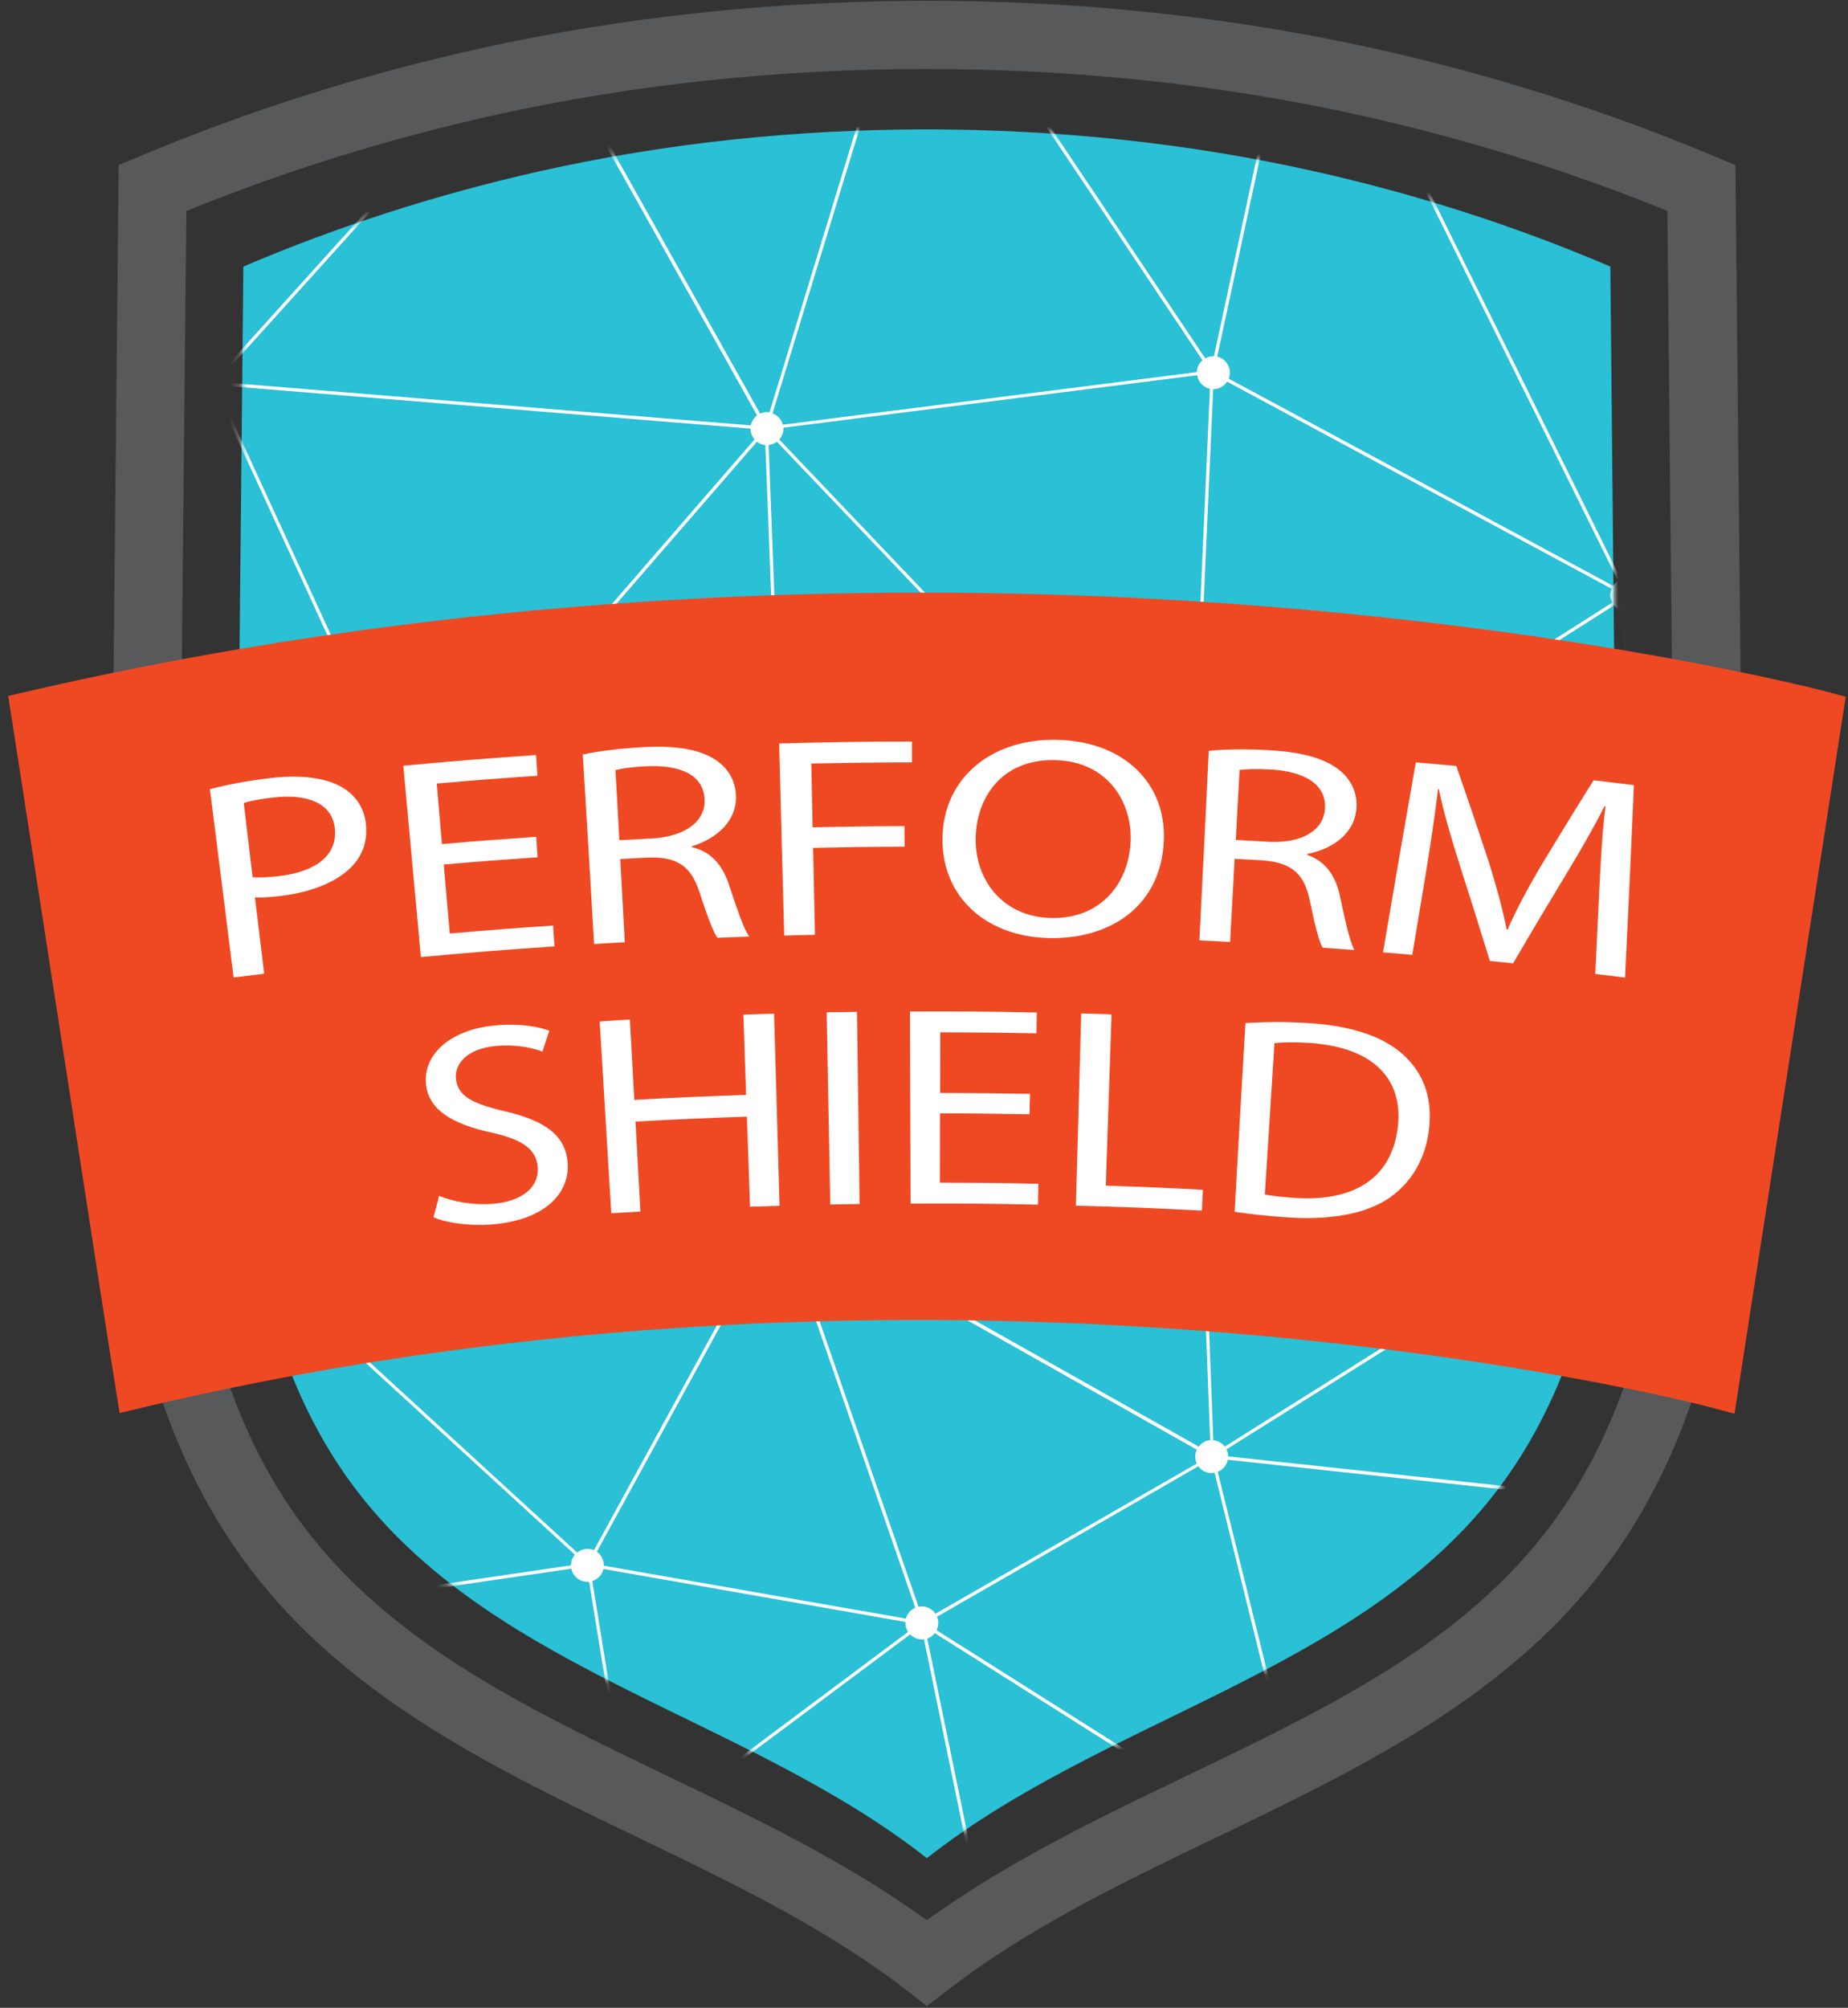<?xml version="1.0" encoding="UTF-8"?>
<svg width="197px" height="214px" viewBox="0 0 197 214" version="1.1" xmlns="http://www.w3.org/2000/svg" xmlns:xlink="http://www.w3.org/1999/xlink">
    <rect x="0" y="0" width="197" height="214" fill="#333333" stroke="none"/>
    <!-- Generator: Sketch 53 (72520) - https://sketchapp.com -->
    <title>performShield</title>
    <desc>Created with Sketch.</desc>
    <defs>
        <path d="M98.805,199.053 C117.742,184.14 144.434,179.284 159.265,160.278 C172.209,143.699 172.569,120.878 172.361,99.846 C172.125,76.372 171.889,52.899 171.667,29.411 C161.485,25.055 150.899,21.67 140.092,19.256 C126.552,16.218 112.678,14.803 98.805,14.789 C84.932,14.789 71.059,16.218 57.518,19.256 C46.711,21.684 36.126,25.069 25.943,29.411 C25.707,52.885 25.471,76.358 25.249,99.846 C25.041,120.878 25.402,143.699 38.346,160.278 C53.19,179.284 79.868,184.14 98.805,199.053" id="path-1"></path>
    </defs>
    <g id="Page-1" stroke="none" stroke-width="1" fill="none" fill-rule="evenodd">
        <g id="performShield" transform="translate(0, -1)">
            <mask id="mask-2" fill="white">
                <use xlink:href="#path-1"></use>
            </mask>
            <use id="XMLID_24_" fill="#2AC0D5" fill-rule="nonzero" xlink:href="#path-1"></use>
            <g id="Group" mask="url(#mask-2)">
                <g transform="translate(-92.951, -38.845)">
                    <path d="M233.695,34.697 C233.542,34.988 233.32,35.238 233.029,35.405 L265.77,101.608 C265.964,101.538 266.158,101.497 266.366,101.497 C266.588,101.497 266.81,101.538 267.004,101.621 L287.551,60.14 C287.065,59.835 286.732,59.28 286.732,58.656 C286.732,58.476 286.76,58.295 286.815,58.115 L233.695,34.697 Z" id="Path" fill="none"></path>
                    <path d="M150.483,43.923 C150.095,43.923 149.734,43.798 149.443,43.576 L117.035,79.466 C117.298,79.771 117.465,80.173 117.465,80.617 C117.465,80.631 117.465,80.645 117.465,80.659 L172.985,85.182 C173.069,84.752 173.318,84.377 173.665,84.113 L151.08,43.812 C150.899,43.881 150.691,43.923 150.483,43.923 Z" id="Path" fill="none"></path>
                    <path d="M289.451,142.867 L304.185,160.278 L315.297,173.415 C315.575,173.249 315.894,173.138 316.24,173.138 C316.601,173.138 316.934,173.249 317.212,173.429 L345.041,137.706 C344.778,137.456 344.597,137.137 344.528,136.762 L289.895,141.743 C289.881,142.187 289.715,142.575 289.451,142.867 Z" id="Path" fill="none"></path>
                    <path d="M218.087,132.933 C218.087,132.878 218.087,132.822 218.101,132.781 L177.827,124.956 C177.647,125.65 177.05,126.163 176.329,126.246 L176.329,167.353 C176.745,167.395 177.106,167.589 177.383,167.866 L177.425,167.825 L218.379,133.891 C218.184,133.627 218.087,133.294 218.087,132.933 Z" id="Path" fill="none"></path>
                    <path d="M266.505,198.124 L265.797,191.562 L263.564,170.863 C263.009,170.863 262.509,170.599 262.19,170.183 L223.72,194.322 C223.831,194.544 223.9,194.808 223.9,195.072 L249.122,197.791 L265.187,199.525 C265.298,198.831 265.825,198.276 266.505,198.124 Z" id="Path" fill="none"></path>
                    <path d="M190.535,211.206 L176.551,170.807 C176.412,170.835 176.273,170.863 176.135,170.863 C175.899,170.863 175.677,170.821 175.469,170.738 L156.587,205.241 C157.045,205.56 157.336,206.087 157.336,206.684 C157.336,206.697 157.336,206.711 157.336,206.725 L185.86,211.72 L189.522,212.358 C189.661,211.844 190.036,211.428 190.535,211.206 Z" id="Path" fill="none"></path>
                    <path d="M153.813,206.697 C153.813,206.697 153.813,206.684 153.813,206.697 C153.813,206.253 153.965,205.865 154.215,205.56 L121.072,175.177 C120.85,175.372 120.572,175.51 120.267,175.58 L122.861,209.68 C122.875,209.68 122.889,209.68 122.903,209.68 C123.722,209.68 124.401,210.235 124.596,210.984 L135.93,209.319 L153.813,206.697 Z" id="Path" fill="none"></path>
                    <path d="M121.155,211.428 C121.155,211.012 121.294,210.637 121.53,210.346 L90.162,178.174 C89.857,178.438 89.455,178.59 89.025,178.59 C89.025,178.59 89.011,178.59 89.011,178.59 L81.894,229.38 C82.365,229.491 82.754,229.796 82.99,230.199 L121.252,211.969 C121.197,211.803 121.155,211.609 121.155,211.428 Z" id="Path" fill="none"></path>
                    <path d="M77.968,62.527 C77.968,62.693 77.94,62.846 77.898,62.998 L98.5,72.529 L114.177,79.785 C114.288,79.563 114.454,79.383 114.648,79.23 L90.301,37.61 C90.079,37.721 89.829,37.777 89.566,37.777 C89.344,37.777 89.122,37.735 88.927,37.652 L81.394,52.607 L77.135,61.042 C77.635,61.347 77.968,61.902 77.968,62.527 Z" id="Path" fill="none"></path>
                    <path d="M221.597,132.933 C221.597,133.308 221.486,133.641 221.292,133.932 L262.315,167.88 C262.607,167.589 263.009,167.395 263.439,167.367 L265.673,115.731 L266.13,105.02 C265.673,104.965 265.27,104.729 264.993,104.382 L251.994,112.665 L221.389,132.156 C221.514,132.378 221.597,132.642 221.597,132.933 Z" id="Path" fill="none"></path>
                    <path d="M174.803,167.949 L144.448,135.805 L138.566,129.576 C138.275,129.812 137.9,129.951 137.484,129.951 C137.359,129.951 137.234,129.937 137.109,129.909 L128.272,152.855 L120.78,172.32 C121.252,172.583 121.585,173.055 121.668,173.61 L152.37,170.988 L174.359,169.101 C174.359,168.657 174.525,168.255 174.803,167.949 Z" id="Path" fill="none"></path>
                    <path d="M218.49,131.81 L188.329,100.123 L175.76,86.93 C175.51,87.124 175.205,87.249 174.872,87.277 L176.232,122.764 C177.134,122.834 177.855,123.583 177.855,124.512 C177.855,124.554 177.855,124.582 177.855,124.609 L197.153,128.355 L218.143,132.434 C218.226,132.212 218.337,131.99 218.49,131.81 Z" id="Path" fill="none"></path>
                    <path d="M174.387,124.804 L158.488,126.385 L139.246,128.286 C139.232,128.688 139.079,129.063 138.83,129.34 L144.629,135.472 L175.066,167.714 C175.33,167.519 175.635,167.395 175.982,167.367 L175.982,126.26 C175.164,126.191 174.525,125.581 174.387,124.804 Z" id="Path" fill="none"></path>
                    <path d="M287.204,140.231 L267.088,104.868 C266.907,104.951 266.699,105.007 266.491,105.02 L266.019,115.883 L263.786,167.381 C264.077,167.422 264.355,167.533 264.59,167.7 L286.899,142.978 C286.58,142.659 286.385,142.215 286.385,141.729 C286.385,141.091 286.704,140.536 287.204,140.231 Z" id="Path" fill="none"></path>
                    <path d="M176.468,85.529 C176.468,85.972 176.301,86.375 176.024,86.694 L218.739,131.574 C219.003,131.366 219.336,131.227 219.697,131.199 L221.916,81.283 C221.209,81.131 220.668,80.562 220.557,79.854 L176.468,85.445 C176.468,85.473 176.468,85.501 176.468,85.529 Z" id="Path" fill="none"></path>
                    <path d="M174.4,169.448 L152.509,171.321 L121.696,173.957 C121.668,174.317 121.543,174.65 121.335,174.914 L154.492,205.31 C154.798,205.074 155.172,204.922 155.588,204.922 C155.838,204.922 156.074,204.977 156.282,205.06 L168.518,182.697 L175.164,170.558 C174.761,170.322 174.484,169.919 174.4,169.448 Z" id="Path" fill="none"></path>
                    <path d="M223.761,80.52 C223.442,81.006 222.901,81.325 222.291,81.325 C222.291,81.325 222.277,81.325 222.277,81.325 L220.751,115.633 L220.057,131.199 C220.515,131.255 220.931,131.491 221.209,131.837 L251.744,112.401 L264.812,104.077 C264.688,103.841 264.618,103.564 264.618,103.272 C264.618,103.037 264.66,102.801 264.757,102.593 L223.761,80.52 Z" id="Path" fill="none"></path>
                    <path d="M76.705,64.219 L85.653,121.002 C85.667,121.002 85.681,121.002 85.695,121.002 C86.042,121.002 86.361,121.1 86.625,121.266 L94.962,109.543 L114.579,81.949 C114.205,81.63 113.955,81.145 113.955,80.604 C113.955,80.423 113.983,80.257 114.024,80.104 L90.051,69.005 L77.773,63.317 C77.551,63.748 77.177,64.08 76.705,64.219 Z" id="Path" fill="none"></path>
                    <path d="M90.606,37.43 L102.079,57.061 L114.94,79.05 C115.176,78.939 115.439,78.869 115.717,78.869 C116.119,78.869 116.494,79.008 116.785,79.23 L149.179,43.34 C148.915,43.049 148.749,42.674 148.735,42.244 L91.286,36.348 C91.203,36.792 90.953,37.166 90.606,37.43 Z" id="Path" fill="none"></path>
                    <path d="M152.231,42.161 C152.231,42.799 151.898,43.354 151.399,43.659 L156.005,51.872 L173.97,83.947 C174.192,83.85 174.442,83.78 174.706,83.78 C174.803,83.78 174.886,83.794 174.969,83.808 L182.391,59.544 L190.119,34.281 C189.675,34.073 189.328,33.684 189.189,33.199 L152.231,41.994 C152.231,42.05 152.231,42.105 152.231,42.161 Z" id="Path" fill="none"></path>
                    <path d="M189.467,212.829 C189.467,212.788 189.467,212.76 189.467,212.718 L157.281,207.072 C157.142,207.682 156.684,208.168 156.088,208.362 L160.291,234.25 C160.305,234.25 160.305,234.25 160.319,234.25 C160.819,234.25 161.276,234.458 161.595,234.805 L189.744,213.787 C189.564,213.509 189.467,213.176 189.467,212.829 Z" id="Path" fill="none"></path>
                    <path d="M192.616,32.852 C192.574,33.337 192.325,33.754 191.978,34.045 L221.445,78.037 C221.694,77.898 221.986,77.815 222.305,77.815 C222.333,77.815 222.346,77.815 222.374,77.815 L231.475,35.543 C230.837,35.28 230.379,34.655 230.379,33.92 C230.379,33.92 230.379,33.92 230.379,33.906 L192.616,32.852 Z" id="Path" fill="none"></path>
                    <path d="M326.007,203.52 L317.503,178.895 L316.712,176.592 C316.56,176.634 316.407,176.662 316.24,176.662 C315.63,176.662 315.089,176.343 314.77,175.871 L268.544,199.234 C268.614,199.428 268.655,199.622 268.655,199.844 C268.655,199.858 268.655,199.858 268.655,199.872 L301.16,202.744 L325.036,204.852 C325.119,204.256 325.494,203.77 326.007,203.52 Z" id="Path" fill="none"></path>
                    <path d="M220.363,195.099 C220.363,194.836 220.418,194.572 220.529,194.35 L209.153,187.941 L177.55,170.128 C177.369,170.377 177.147,170.571 176.87,170.696 L190.868,211.109 C190.979,211.081 191.104,211.067 191.215,211.067 C191.825,211.067 192.352,211.373 192.672,211.844 L212.718,200.302 L220.515,195.807 C220.418,195.599 220.363,195.349 220.363,195.099 Z" id="Path" fill="none"></path>
                    <path d="M221.944,193.351 L219.697,134.695 C219.267,134.668 218.878,134.473 218.587,134.182 L177.591,168.144 C177.772,168.421 177.883,168.754 177.883,169.101 C177.883,169.351 177.827,169.586 177.73,169.808 L187.053,175.066 L220.723,194.045 C221.001,193.657 221.445,193.393 221.944,193.351 Z" id="Path" fill="none"></path>
                    <path d="M290.242,58.67 C290.242,59.308 289.909,59.863 289.396,60.168 L308.083,98.278 C308.263,98.209 308.471,98.181 308.666,98.181 C308.804,98.181 308.943,98.195 309.068,98.223 L326.881,45.365 L329.85,36.556 C329.587,36.431 329.365,36.237 329.184,36.001 L290.089,57.962 C290.187,58.184 290.242,58.42 290.242,58.67 Z" id="Path" fill="none"></path>
                    <path d="M308.68,101.691 C308.471,101.691 308.263,101.649 308.083,101.58 L289.16,140.286 C289.521,140.55 289.784,140.938 289.867,141.396 L305.947,139.925 L344.5,136.416 C344.5,136.013 344.653,135.639 344.889,135.347 L323.316,114.371 L309.831,101.261 C309.526,101.524 309.124,101.691 308.68,101.691 Z" id="Path" fill="none"></path>
                    <path d="M191.215,214.577 C190.729,214.577 190.285,214.369 189.966,214.05 L179.45,221.902 L161.804,235.068 C161.97,235.332 162.067,235.651 162.067,235.998 C162.067,236.261 162.012,236.511 161.901,236.747 L201.592,263.883 L193.407,224.081 L191.451,214.564 C191.381,214.577 191.298,214.577 191.215,214.577 Z" id="Path" fill="none"></path>
                    <path d="M121.779,210.082 C121.987,209.902 122.251,209.777 122.528,209.708 L119.934,175.594 C119.102,175.594 118.422,175.025 118.228,174.248 L90.786,176.814 C90.786,176.814 90.786,176.814 90.786,176.828 C90.786,177.245 90.648,177.619 90.412,177.91 L121.779,210.082 Z" id="Path" fill="none"></path>
                    <path d="M264.965,25.665 C264.965,26.193 264.729,26.664 264.368,26.983 L284.207,52.815 L287.565,57.185 C287.842,57.019 288.161,56.908 288.494,56.908 C288.494,56.908 288.508,56.908 288.508,56.908 L290.2,42.355 L294.987,1.29 L264.674,24.667 C264.854,24.958 264.965,25.305 264.965,25.665 Z" id="Path" fill="none"></path>
                    <path d="M121.391,212.288 L99.624,222.652 L83.128,230.504 C83.184,230.684 83.226,230.878 83.226,231.073 C83.226,231.211 83.212,231.336 83.184,231.461 L114.607,241.478 C114.87,240.839 115.495,240.382 116.23,240.382 C116.272,240.382 116.327,240.382 116.369,240.382 L120.919,219.336 L122.279,213.037 C121.918,212.913 121.599,212.649 121.391,212.288 Z" id="Path" fill="none"></path>
                    <path d="M325.23,205.948 L296.804,216.964 L271.402,226.8 C271.43,226.938 271.458,227.077 271.458,227.216 C271.458,227.285 271.458,227.355 271.444,227.41 L323.135,237.316 C323.316,236.566 323.996,236.012 324.8,235.984 L325.536,223.387 L326.507,206.808 C325.938,206.753 325.48,206.42 325.23,205.948 Z" id="Path" fill="none"></path>
                    <path d="M269.696,228.978 C269.002,228.978 268.392,228.575 268.114,227.979 L242.199,236.483 L234.874,238.883 C234.916,239.022 234.929,239.175 234.929,239.327 C234.929,239.591 234.874,239.841 234.763,240.063 L251.799,250.19 L274.912,263.925 L274.177,258.875 L269.793,228.964 C269.765,228.978 269.737,228.978 269.696,228.978 Z" id="Path" fill="none"></path>
                    <path d="M158.599,236.358 L118.006,242.102 C118.006,242.116 118.006,242.144 118.006,242.157 C118.006,242.726 117.728,243.24 117.312,243.559 L123.236,252.451 L130.95,264.022 L144.157,251.314 L158.932,237.094 C158.765,236.872 158.654,236.622 158.599,236.358 Z" id="Path" fill="none"></path>
                    <path d="M306.945,100.234 L268.114,103.328 C268.1,103.897 267.823,104.382 267.393,104.701 L267.975,105.742 L287.509,140.092 C287.703,140.023 287.911,139.981 288.119,139.981 C288.369,139.981 288.619,140.036 288.827,140.134 L307.736,101.441 C307.348,101.164 307.043,100.734 306.945,100.234 Z" id="Path" fill="none"></path>
                    <path d="M135.736,128.258 L87.401,123.153 C87.318,123.527 87.11,123.86 86.833,124.096 L119.102,172.306 C119.351,172.167 119.629,172.098 119.934,172.098 C120.115,172.098 120.295,172.125 120.461,172.181 L127.953,152.73 L136.776,129.812 C136.18,129.548 135.764,128.952 135.736,128.258 Z" id="Path" fill="none"></path>
                    <path d="M175.899,122.764 L174.622,89.371 L174.539,87.277 C174.206,87.249 173.901,87.11 173.637,86.916 L158.793,104.049 L138.83,127.079 C139.024,127.315 139.162,127.606 139.218,127.939 L158.973,125.983 L174.359,124.457 C174.387,123.583 175.053,122.875 175.899,122.764 Z" id="Path" fill="none"></path>
                    <path d="M91.314,36.001 L148.749,41.897 C148.818,41.467 149.04,41.093 149.345,40.829 L136.235,18.854 C136.027,18.951 135.791,18.992 135.542,18.992 C134.862,18.992 134.265,18.604 133.974,18.035 L91.23,35.502 C91.286,35.654 91.314,35.821 91.314,36.001 Z" id="Path" fill="none"></path>
                    <path d="M261.802,169.115 C261.802,168.754 261.913,168.435 262.093,168.158 L221.056,134.21 C220.793,134.473 220.432,134.64 220.043,134.695 L222.291,193.365 C222.79,193.421 223.22,193.67 223.512,194.045 L254.505,174.595 L261.982,169.906 C261.871,169.656 261.802,169.392 261.802,169.115 Z" id="Path" fill="none"></path>
                    <path d="M90.745,176.481 L95.822,176.01 L118.172,173.929 C118.172,173.901 118.172,173.887 118.172,173.859 C118.172,173.318 118.422,172.833 118.81,172.514 L86.541,124.29 C86.389,124.374 86.208,124.443 86.028,124.471 L89.149,175.08 C89.94,175.136 90.592,175.718 90.745,176.481 Z" id="Path" fill="none"></path>
                    <path d="M116.563,82.157 L133.932,119.962 L136.943,126.524 C137.109,126.468 137.29,126.441 137.47,126.441 C137.886,126.441 138.261,126.579 138.566,126.829 L173.374,86.68 C173.11,86.375 172.944,85.972 172.944,85.529 L117.409,81.006 C117.312,81.505 116.993,81.908 116.563,82.157 Z" id="Path" fill="none"></path>
                    <path d="M87.443,122.75 C87.443,122.764 87.443,122.778 87.443,122.792 L135.764,127.897 C135.861,127.37 136.18,126.912 136.638,126.663 L133.572,120.004 L116.244,82.296 C116.077,82.352 115.897,82.379 115.717,82.379 C115.411,82.379 115.12,82.296 114.87,82.157 L86.902,121.488 C87.235,121.807 87.443,122.251 87.443,122.75 Z" id="Path" fill="none"></path>
                    <path d="M288.133,143.477 C287.773,143.477 287.454,143.366 287.176,143.186 L286.996,143.38 L264.854,167.922 C265.145,168.241 265.312,168.643 265.312,169.101 C265.312,169.115 265.312,169.115 265.312,169.129 L293.058,172.167 L314.52,174.511 C314.603,174.165 314.77,173.873 315.02,173.637 L314.756,173.318 L289.202,143.102 C288.91,143.338 288.536,143.477 288.133,143.477 Z" id="Path" fill="none"></path>
                    <path d="M175.316,83.891 C175.857,84.086 176.26,84.544 176.412,85.098 L187.427,83.697 L220.543,79.494 C220.557,78.994 220.793,78.536 221.153,78.231 L197.111,42.327 L191.687,34.225 C191.451,34.35 191.173,34.42 190.882,34.42 C190.743,34.42 190.604,34.406 190.466,34.364 L182.711,59.724 L175.316,83.891 Z" id="Path" fill="none"></path>
                    <path d="M288.494,60.418 C288.272,60.418 288.064,60.376 287.87,60.307 L267.323,101.788 C267.726,102.052 268.017,102.468 268.1,102.953 L289.118,101.289 L306.932,99.873 C306.945,99.263 307.278,98.722 307.778,98.431 L289.091,60.321 C288.896,60.39 288.702,60.418 288.494,60.418 Z" id="Path" fill="none"></path>
                    <path d="M265.131,199.872 L259.18,199.234 L223.831,195.432 C223.72,196.029 223.304,196.514 222.763,196.723 L232.876,237.607 C232.973,237.593 233.07,237.579 233.181,237.579 C233.528,237.579 233.847,237.676 234.111,237.843 L265.631,201.037 C265.326,200.746 265.145,200.33 265.131,199.872 Z" id="Path" fill="none"></path>
                    <path d="M159.015,234.818 C159.251,234.555 159.57,234.361 159.931,234.291 L155.741,208.432 C155.685,208.432 155.63,208.445 155.561,208.445 C154.714,208.445 154.007,207.849 153.84,207.044 L136.194,209.625 L124.651,211.317 C124.651,211.345 124.651,211.387 124.651,211.414 C124.651,211.72 124.568,212.011 124.443,212.261 L159.015,234.818 Z" id="Path" fill="none"></path>
                    <path d="M314.479,174.9 C314.479,174.886 314.479,174.872 314.479,174.858 L275.661,170.613 L265.27,169.475 C265.118,170.155 264.577,170.682 263.897,170.821 L266.658,196.334 L266.852,198.068 C266.866,198.068 266.88,198.068 266.893,198.068 C267.518,198.068 268.073,198.401 268.392,198.901 L314.603,175.538 C314.52,175.344 314.479,175.136 314.479,174.9 Z" id="Path" fill="none"></path>
                    <path d="M224.053,79.563 C224.053,79.785 224.011,80.007 223.928,80.201 L235.984,86.694 L264.91,102.274 C265.048,102.065 265.229,101.899 265.451,101.76 L232.71,35.557 C232.529,35.626 232.335,35.654 232.127,35.654 C232.016,35.654 231.905,35.64 231.808,35.626 L229.866,44.658 L222.721,77.857 C223.484,78.037 224.053,78.731 224.053,79.563 Z" id="Path" fill="none"></path>
                    <path d="M323.08,237.76 C323.08,237.732 323.08,237.704 323.08,237.676 L271.374,227.757 C271.319,227.937 271.222,228.118 271.111,228.27 L311.163,263.994 L311.329,263.675 L323.94,239.258 C323.427,238.953 323.08,238.398 323.08,237.76 Z" id="Path" fill="none"></path>
                    <path d="M231.42,239.341 C231.42,239.05 231.489,238.786 231.614,238.55 L192.602,213.898 C192.394,214.161 192.117,214.369 191.798,214.48 L193.837,224.386 L201.967,263.952 L209.75,257.737 L231.669,240.215 C231.517,239.965 231.42,239.66 231.42,239.341 Z" id="Path" fill="none"></path>
                    <path d="M270.14,228.922 L271.61,238.98 L275.301,264.105 L310.761,264.105 L270.875,228.534 C270.667,228.714 270.417,228.853 270.14,228.922 Z" id="Path" fill="none"></path>
                    <path d="M169.254,242.199 L161.72,237.052 C161.485,237.357 161.165,237.593 160.777,237.69 L161.512,243.6 L164.051,264.091 L201.273,264.091 L169.254,242.199 Z" id="Path" fill="none"></path>
                    <path d="M234.596,240.368 C234.277,240.812 233.764,241.089 233.181,241.089 C232.654,241.089 232.196,240.867 231.877,240.493 L208.168,259.443 L202.369,264.077 L274.524,264.077 L251.272,250.245 L234.596,240.368 Z" id="Path" fill="none"></path>
                    <path d="M114.968,243.35 C114.676,243.031 114.496,242.615 114.496,242.157 C114.496,242.046 114.51,241.935 114.524,241.838 L83.087,231.822 C82.934,232.141 82.698,232.418 82.393,232.599 L97.238,263.064 L97.681,263.966 L114.968,243.35 Z" id="Path" fill="none"></path>
                    <path d="M160.319,237.76 C159.875,237.76 159.487,237.593 159.182,237.33 L136.61,259.055 L131.366,264.105 L163.704,264.105 L160.43,237.76 C160.389,237.76 160.361,237.76 160.319,237.76 Z" id="Path" fill="none"></path>
                    <path d="M117.007,243.725 C116.771,243.836 116.521,243.905 116.244,243.905 C115.869,243.905 115.509,243.781 115.231,243.572 L98.014,264.091 L130.589,264.091 L117.007,243.725 Z" id="Path" fill="none"></path>
                    <path d="M96.669,262.676 L82.074,232.737 C81.894,232.807 81.686,232.848 81.478,232.848 C81.228,232.848 80.992,232.793 80.77,232.696 L77.718,238.009 L62.749,264.105 L97.335,264.105 L96.669,262.676 Z" id="Path" fill="none"></path>
                    <path d="M290.7,41.12 L288.855,56.95 C289.021,56.977 289.174,57.047 289.313,57.116 L306.252,32.006 L310.428,25.818 C310.011,25.499 309.748,25 309.748,24.431 C309.748,23.89 309.998,23.39 310.386,23.071 L305.156,15.538 L295.334,1.387 L290.7,41.12 Z" id="Path" fill="none"></path>
                    <path d="M233.889,33.906 C233.889,34.073 233.861,34.225 233.82,34.364 L264.466,47.877 L286.968,57.796 C287.051,57.643 287.162,57.505 287.287,57.38 L264.091,27.164 C263.827,27.316 263.536,27.4 263.217,27.4 C262.454,27.4 261.802,26.914 261.566,26.22 L242.782,31.145 L233.833,33.49 C233.861,33.615 233.889,33.767 233.889,33.906 Z" id="Path" fill="none"></path>
                    <path d="M158.807,235.11 L124.263,212.566 C123.944,212.954 123.458,213.19 122.917,213.19 C122.82,213.19 122.723,213.176 122.639,213.162 L121.363,219.058 L116.729,240.479 C117.34,240.645 117.812,241.145 117.95,241.755 L134.834,239.369 L158.557,236.012 C158.557,235.679 158.654,235.373 158.807,235.11 Z" id="Path" fill="none"></path>
                    <path d="M271.291,226.481 L325.092,205.629 C325.05,205.49 325.022,205.338 325.022,205.185 L305.378,203.451 L268.614,200.205 C268.461,200.885 267.92,201.426 267.226,201.55 L268.378,212.58 L269.724,225.454 C270.403,225.468 271,225.884 271.291,226.481 Z" id="Path" fill="none"></path>
                    <path d="M232.543,237.704 L230.157,228.034 L222.444,196.82 C222.346,196.834 222.235,196.847 222.124,196.847 C221.542,196.847 221.028,196.556 220.709,196.126 L213.107,200.51 L192.852,212.163 C192.935,212.372 192.991,212.594 192.991,212.829 C192.991,213.107 192.921,213.37 192.81,213.606 L206.392,222.194 L231.822,238.259 C232.002,238.009 232.252,237.815 232.543,237.704 Z" id="Path" fill="none"></path>
                    <path d="M289.923,57.657 L306.654,48.265 L329.032,35.696 C328.935,35.474 328.879,35.224 328.879,34.974 C328.879,34.752 328.921,34.558 328.99,34.364 L319.972,29.342 L312.939,25.43 C312.62,25.887 312.092,26.193 311.496,26.193 C311.218,26.193 310.955,26.123 310.719,26.012 L303.103,37.319 L289.604,57.324 C289.729,57.407 289.826,57.532 289.923,57.657 Z" id="Path" fill="none"></path>
                    <path d="M137.317,17.231 C137.317,17.827 137.012,18.354 136.554,18.673 L149.637,40.621 C149.886,40.482 150.178,40.413 150.483,40.413 C150.58,40.413 150.677,40.427 150.774,40.44 L158.668,14.928 L162.886,1.304 L158.377,3.954 L137.137,16.468 C137.248,16.69 137.317,16.953 137.317,17.231 Z" id="Path" fill="none"></path>
                    <path d="M158.987,15.052 L151.107,40.524 C151.607,40.718 151.995,41.12 152.148,41.634 L189.106,32.838 C189.106,32.782 189.092,32.727 189.092,32.671 C189.092,32.214 189.273,31.784 189.564,31.478 L175.746,15.607 L163.26,1.262 L158.987,15.052 Z" id="Path" fill="none"></path>
                    <path d="M267.948,227.23 C267.948,226.384 268.558,225.662 269.363,225.51 L268.031,212.705 L266.88,201.606 C266.519,201.606 266.186,201.481 265.908,201.301 L234.402,238.093 C234.555,238.231 234.68,238.398 234.763,238.592 L250.107,233.556 L268.003,227.674 C267.962,227.521 267.948,227.369 267.948,227.23 Z" id="Path" fill="none"></path>
                    <path d="M413.922,71.863 L413.922,71.655 L413.922,71.655 L413.908,32.63 L413.908,32.505 L413.908,0.999 L414.241,0.735 L413.908,0.735 L413.908,0.555 L413.672,0.735 L382.985,0.735 L382.624,0.735 L345.208,0.735 L344.916,0.735 L345.055,0.416 L344.639,0.708 L344.57,0.666 L344.542,0.735 L343.918,0.735 L295.708,0.735 L295.389,0.735 L295.417,0.513 L295.236,0.652 L295.07,0.416 L295.028,0.721 L294.848,0.721 L254.671,0.721 L254.463,0.721 L254.394,0.513 L254.255,0.721 L254.102,0.721 L207.127,0.721 L206.933,0.721 L206.822,0.569 L206.739,0.721 L206.489,0.721 L163.829,0.721 L163.427,0.721 L163.496,0.513 L163.233,0.666 L163.108,0.555 L163.052,0.735 L162.802,0.735 L125.511,0.735 L125.178,0.735 L125.109,0.638 L125.012,0.735 L124.762,0.735 L84.016,0.735 L83.78,0.735 L83.739,0.513 L83.545,0.735 L83.42,0.735 L35.626,0.735 L35.515,0.735 L35.432,0.264 L35.252,0.735 L35.169,0.735 L1.221,0.735 L0.971,0.499 L0.971,0.735 L0.708,0.735 L0.971,0.985 L0.971,28.634 L0.971,28.995 L0.971,54.328 L0.971,54.605 L0.777,54.633 L0.902,54.758 L0.708,54.994 L0.971,54.952 L0.971,55.229 L0.971,81.464 L0.971,81.824 L0.971,108.281 L0.971,108.503 L0.832,108.614 L0.971,108.697 L0.971,108.947 L0.971,142.27 L0.971,142.478 L0.749,142.534 L0.971,142.7 L0.971,142.839 L0.971,176.773 L0.971,177.203 L0.874,177.245 L0.971,177.369 L0.971,177.577 L0.971,207.322 L0.971,207.682 L0.971,240.631 L0.971,240.812 L0.583,240.77 L0.888,241.02 L0.777,241.145 L0.971,241.159 L0.971,241.45 L0.971,264.466 L29.384,264.466 L29.661,264.466 L29.758,264.549 L29.814,264.466 L30.216,264.466 L62.152,264.466 L62.388,264.466 L62.499,264.577 L62.568,264.466 L62.901,264.466 L97.279,264.466 L97.543,264.466 L97.612,264.604 L97.737,264.466 L97.931,264.466 L130.492,264.466 L130.839,264.466 L130.908,264.563 L131.005,264.466 L131.269,264.466 L163.774,264.466 L164.134,264.466 L201.384,264.466 L201.745,264.466 L201.772,264.604 L201.897,264.507 L202.147,264.674 L202.105,264.466 L202.452,264.466 L275.023,264.466 L275.12,264.466 L275.398,264.632 L275.37,264.466 L275.8,264.466 L310.941,264.466 L311.163,264.466 L311.288,264.577 L311.343,264.466 L311.704,264.466 L344.445,264.466 L344.833,264.466 L344.889,264.549 L344.986,264.466 L345.277,264.466 L389.033,264.466 L389.422,264.466 L389.477,264.563 L389.588,264.466 L389.824,264.466 L413.964,264.466 L413.95,244.752 L414.186,244.557 L413.95,244.516 L413.95,218.49 L413.95,218.254 L414.102,218.171 L413.95,218.06 L413.95,217.865 L413.95,185.346 L413.95,185.083 L414.088,185 L413.95,184.889 L413.95,184.667 L413.95,147.126 L413.964,112.665 L413.964,112.665 L413.964,112.484 L413.964,112.443 L414.047,112.318 L413.964,112.276 L413.964,111.832 L413.964,111.832 L413.964,72.71 L413.964,72.71 L413.964,72.196 L414.075,72.196 L414.005,72.071 L414.255,71.85 L413.922,71.863 Z M413.561,146.89 L395.11,153.743 L382.915,158.28 C382.818,158.086 382.666,157.905 382.499,157.766 L413.561,112.97 L413.561,146.89 Z M413.561,185.291 L413.561,217.796 L390.06,200.746 C390.226,200.482 390.324,200.163 390.324,199.83 C390.324,199.58 390.268,199.345 390.171,199.123 L393.847,196.945 L413.561,185.291 Z M389.561,264.008 L383.012,251.869 L376.201,239.23 C376.52,239.022 376.769,238.689 376.894,238.315 L413.339,244.766 L399.965,255.587 L389.561,264.008 Z M274.912,263.938 L251.799,250.204 L234.763,240.076 C234.86,239.854 234.929,239.605 234.929,239.341 C234.929,239.189 234.902,239.036 234.874,238.897 L242.199,236.497 L268.114,227.993 C268.392,228.589 269.002,228.992 269.696,228.992 C269.724,228.992 269.751,228.992 269.779,228.992 L274.163,258.902 L274.912,263.938 Z M130.936,264.008 L123.222,252.437 L117.298,243.545 C117.714,243.226 117.992,242.712 117.992,242.144 C117.992,242.13 117.992,242.102 117.992,242.088 L158.585,236.345 C158.64,236.608 158.751,236.858 158.918,237.066 L144.143,251.286 L130.936,264.008 Z M11.848,229.727 L26.22,214.258 C26.512,214.466 26.859,214.577 27.233,214.577 C27.455,214.577 27.677,214.536 27.885,214.453 L42.105,243.642 C41.731,243.878 41.439,244.266 41.342,244.71 L1.526,240.839 L11.848,229.727 Z M1.318,142.936 L28.066,162.497 C27.871,162.775 27.746,163.122 27.746,163.496 C27.746,163.676 27.774,163.843 27.816,164.009 L1.304,177.023 L1.304,142.936 L1.318,142.936 Z M254.31,1.29 L255.906,5.799 L262.385,24.098 C261.83,24.389 261.441,24.972 261.441,25.652 C261.441,25.735 261.455,25.818 261.455,25.887 L233.695,33.143 C233.556,32.866 233.362,32.63 233.112,32.463 L249.788,7.935 L254.31,1.29 Z M413.575,71.35 L391.572,30.771 L387.604,23.446 C387.84,23.293 388.035,23.085 388.159,22.835 L413.561,32.755 L413.575,71.35 Z M326.59,237.676 C326.548,236.858 325.938,236.178 325.147,236.039 L326.84,206.864 C327.339,206.85 327.769,206.614 328.074,206.267 L373.648,236.983 C373.551,237.191 373.481,237.427 373.468,237.676 L326.59,237.676 Z M201.592,263.883 L161.901,236.747 C162.012,236.525 162.067,236.275 162.067,235.998 C162.067,235.665 161.97,235.346 161.804,235.068 L179.45,221.902 L189.966,214.05 C190.285,214.369 190.729,214.577 191.215,214.577 C191.298,214.577 191.381,214.564 191.451,214.564 L193.407,224.081 L201.592,263.883 Z M290.2,42.369 L288.508,56.922 C288.508,56.922 288.494,56.922 288.494,56.922 C288.147,56.922 287.828,57.019 287.565,57.199 L284.207,52.829 L264.368,26.997 C264.729,26.678 264.965,26.207 264.965,25.679 C264.965,25.319 264.854,24.986 264.674,24.708 L294.987,1.332 L290.2,42.369 Z M379.891,160.042 C380.21,160.527 380.751,160.846 381.361,160.846 C381.431,160.846 381.5,160.846 381.556,160.832 L388.062,198.138 C387.785,198.221 387.535,198.36 387.341,198.554 L379.711,191.77 L358.609,173.027 C358.79,172.75 358.887,172.43 358.887,172.084 C358.887,171.82 358.831,171.584 358.734,171.362 L366.989,166.951 L379.891,160.042 Z M324.786,236.012 C323.982,236.025 323.316,236.594 323.122,237.343 L271.43,227.438 C271.444,227.369 271.444,227.313 271.444,227.244 C271.444,227.105 271.43,226.952 271.388,226.827 L296.79,216.991 L325.216,205.976 C325.466,206.448 325.938,206.781 326.479,206.864 L325.508,223.442 L324.786,236.012 Z M116.383,240.395 C116.341,240.395 116.299,240.395 116.244,240.395 C115.509,240.395 114.884,240.853 114.621,241.491 L83.198,231.475 C83.226,231.35 83.239,231.225 83.239,231.087 C83.239,230.892 83.198,230.698 83.142,230.518 L99.638,222.665 L121.405,212.302 C121.599,212.649 121.918,212.926 122.306,213.079 L120.947,219.378 L116.383,240.395 Z M28.981,212.829 C28.981,212.635 28.953,212.455 28.898,212.288 L59.072,197.902 C59.239,198.193 59.488,198.429 59.794,198.595 L43.395,243.42 C43.285,243.392 43.16,243.378 43.035,243.378 C42.813,243.378 42.605,243.42 42.41,243.489 L28.19,214.3 C28.662,213.981 28.981,213.44 28.981,212.829 Z M135.555,18.992 C135.805,18.992 136.027,18.937 136.249,18.854 L149.359,40.829 C149.04,41.093 148.818,41.467 148.763,41.897 L91.328,36.001 C91.328,35.821 91.3,35.654 91.244,35.502 L134.002,18.035 C134.279,18.604 134.876,18.992 135.555,18.992 Z M233.181,237.579 C233.084,237.579 232.973,237.593 232.876,237.607 L222.763,196.723 C223.304,196.501 223.72,196.015 223.831,195.432 L259.18,199.234 L265.131,199.872 C265.145,200.33 265.326,200.746 265.617,201.051 L234.097,237.857 C233.847,237.69 233.528,237.579 233.181,237.579 Z M190.868,34.433 C191.159,34.433 191.437,34.364 191.673,34.239 L197.097,42.341 L221.139,78.245 C220.779,78.55 220.557,78.994 220.529,79.508 L187.414,83.711 L176.398,85.112 C176.26,84.557 175.843,84.1 175.302,83.905 L182.683,59.766 L190.438,34.406 C190.591,34.42 190.729,34.433 190.868,34.433 Z M355.391,171.959 L317.961,174.595 C317.891,174.234 317.725,173.915 317.475,173.665 L344.972,138.372 L345.319,137.928 C345.596,138.108 345.915,138.205 346.262,138.205 C346.387,138.205 346.498,138.191 346.609,138.177 L356.528,170.46 C355.904,170.682 355.446,171.265 355.391,171.959 Z M124.665,211.317 L136.207,209.625 L153.854,207.044 C154.021,207.835 154.728,208.445 155.575,208.445 C155.63,208.445 155.685,208.445 155.755,208.432 L159.945,234.291 C159.584,234.375 159.265,234.555 159.029,234.818 L124.457,212.261 C124.596,212.011 124.665,211.72 124.665,211.414 C124.665,211.387 124.665,211.359 124.665,211.317 Z M33.865,86.347 C33.989,86.097 34.073,85.82 34.073,85.529 C34.073,85.293 34.017,85.057 33.934,84.849 L34.614,84.488 L74.707,63.428 C75.013,63.942 75.568,64.289 76.206,64.289 C76.261,64.289 76.303,64.289 76.358,64.275 L85.293,121.044 C84.918,121.127 84.599,121.335 84.349,121.613 L51.914,98.958 L33.865,86.347 Z M231.808,35.64 C231.919,35.654 232.016,35.668 232.127,35.668 C232.335,35.668 232.529,35.626 232.71,35.571 L265.451,101.774 C265.242,101.899 265.048,102.079 264.91,102.287 L235.984,86.694 L223.928,80.201 C224.011,80.007 224.053,79.785 224.053,79.563 C224.053,78.731 223.484,78.037 222.707,77.857 L229.852,44.658 L231.808,35.64 Z M266.893,198.082 C266.88,198.082 266.866,198.082 266.852,198.082 L266.658,196.348 L263.897,170.835 C264.577,170.696 265.118,170.169 265.27,169.489 L275.661,170.627 L314.479,174.872 C314.479,174.886 314.479,174.9 314.479,174.914 C314.479,175.15 314.52,175.358 314.603,175.566 L268.392,198.928 C268.073,198.415 267.518,198.082 266.893,198.082 Z M306.932,99.873 L289.118,101.289 L268.1,102.953 C268.017,102.468 267.726,102.038 267.323,101.788 L287.87,60.307 C288.064,60.376 288.272,60.418 288.494,60.418 C288.702,60.418 288.91,60.376 289.091,60.307 L307.778,98.417 C307.278,98.722 306.945,99.263 306.932,99.873 Z M288.133,139.967 C287.911,139.967 287.703,140.009 287.523,140.078 L267.975,105.714 L267.393,104.674 C267.823,104.368 268.1,103.869 268.114,103.3 L306.945,100.206 C307.029,100.72 307.334,101.15 307.75,101.4 L288.855,140.12 C288.633,140.023 288.397,139.967 288.133,139.967 Z M315.02,173.637 C314.77,173.873 314.603,174.179 314.52,174.511 L293.058,172.167 L265.312,169.129 C265.312,169.115 265.312,169.115 265.312,169.101 C265.312,168.643 265.131,168.227 264.854,167.922 L286.996,143.38 L287.176,143.186 C287.454,143.366 287.786,143.477 288.133,143.477 C288.536,143.477 288.896,143.338 289.202,143.116 L314.756,173.332 L315.02,173.637 Z M223.512,194.031 C223.22,193.657 222.79,193.393 222.291,193.351 L220.043,134.681 C220.432,134.64 220.779,134.459 221.056,134.196 L262.093,168.144 C261.913,168.421 261.802,168.754 261.802,169.101 C261.802,169.378 261.871,169.642 261.982,169.878 L254.505,174.567 L223.512,194.031 Z M120.461,172.181 C120.295,172.125 120.115,172.098 119.934,172.098 C119.629,172.098 119.351,172.167 119.102,172.306 L86.833,124.096 C87.11,123.86 87.318,123.527 87.401,123.153 L135.736,128.258 C135.75,128.952 136.18,129.548 136.79,129.812 L127.967,152.73 L120.461,172.181 Z M139.218,127.925 C139.162,127.606 139.038,127.315 138.83,127.065 L158.793,104.049 L173.637,86.93 C173.887,87.124 174.192,87.249 174.539,87.29 L174.622,89.385 L175.899,122.778 C175.053,122.889 174.387,123.597 174.359,124.471 L158.973,125.997 L139.218,127.925 Z M173.388,86.68 L138.58,126.829 C138.275,126.593 137.9,126.441 137.484,126.441 C137.303,126.441 137.123,126.468 136.957,126.524 L133.946,119.962 L116.563,82.157 C116.993,81.921 117.312,81.505 117.423,81.006 L172.958,85.529 C172.958,85.972 173.124,86.375 173.388,86.68 Z M115.717,82.365 C115.897,82.365 116.077,82.338 116.244,82.282 L133.572,120.004 L136.638,126.663 C136.18,126.912 135.847,127.37 135.764,127.897 L87.443,122.792 C87.443,122.778 87.443,122.764 87.443,122.75 C87.443,122.251 87.235,121.793 86.902,121.474 L114.87,82.157 C115.12,82.296 115.411,82.365 115.717,82.365 Z M86.541,124.29 L118.81,172.5 C118.422,172.819 118.172,173.305 118.172,173.846 C118.172,173.873 118.172,173.887 118.172,173.915 L95.822,175.996 L90.745,176.468 C90.592,175.705 89.94,175.136 89.149,175.08 L86.028,124.471 C86.208,124.443 86.389,124.374 86.541,124.29 Z M90.786,176.828 L118.228,174.262 C118.408,175.025 119.102,175.607 119.934,175.607 L122.528,209.722 C122.251,209.791 122.001,209.916 121.779,210.096 L90.412,177.924 C90.648,177.619 90.786,177.245 90.786,176.828 C90.786,176.828 90.786,176.828 90.786,176.828 Z M121.668,173.61 C121.585,173.055 121.252,172.583 120.78,172.32 L128.272,152.855 L137.109,129.909 C137.234,129.937 137.345,129.951 137.484,129.951 C137.886,129.951 138.261,129.812 138.566,129.576 L144.448,135.805 L174.803,167.949 C174.539,168.255 174.373,168.657 174.373,169.087 L152.384,170.974 L121.668,173.61 Z M175.053,167.714 L144.615,135.472 L138.816,129.34 C139.065,129.049 139.218,128.688 139.232,128.286 L158.474,126.385 L174.373,124.818 C174.511,125.594 175.15,126.205 175.954,126.274 L175.954,167.381 C175.621,167.395 175.316,167.519 175.053,167.714 Z M177.869,124.609 C177.869,124.582 177.869,124.54 177.869,124.512 C177.869,123.583 177.147,122.834 176.246,122.764 L174.886,87.277 C175.219,87.249 175.51,87.124 175.774,86.93 L188.343,100.123 L218.504,131.81 C218.351,131.99 218.24,132.198 218.171,132.434 L197.18,128.355 L177.869,124.609 Z M265.007,104.368 C265.284,104.715 265.686,104.951 266.144,105.007 L265.686,115.717 L263.453,167.353 C263.009,167.381 262.62,167.575 262.329,167.866 L221.278,133.932 C221.472,133.655 221.583,133.308 221.583,132.933 C221.583,132.642 221.514,132.365 221.389,132.129 L251.994,112.637 L265.007,104.368 Z M286.899,142.964 L264.59,167.686 C264.355,167.519 264.091,167.408 263.786,167.367 L266.019,115.869 L266.491,105.007 C266.699,104.993 266.907,104.937 267.088,104.854 L287.204,140.217 C286.704,140.522 286.385,141.077 286.385,141.701 C286.385,142.201 286.58,142.645 286.899,142.964 Z M264.812,104.077 L251.744,112.401 L221.209,131.837 C220.931,131.491 220.529,131.255 220.057,131.199 L220.751,115.633 L222.277,81.325 C222.277,81.325 222.291,81.325 222.291,81.325 C222.915,81.325 223.456,81.006 223.761,80.52 L264.743,102.593 C264.66,102.801 264.604,103.023 264.604,103.272 C264.604,103.564 264.688,103.827 264.812,104.077 Z M156.268,205.074 C156.06,204.977 155.824,204.935 155.575,204.935 C155.158,204.935 154.784,205.074 154.479,205.324 L121.321,174.928 C121.53,174.664 121.654,174.331 121.682,173.97 L152.495,171.335 L174.387,169.462 C174.484,169.933 174.747,170.336 175.136,170.585 L168.49,182.724 L156.268,205.074 Z M221.93,81.283 L219.71,131.199 C219.35,131.227 219.017,131.366 218.753,131.574 L176.024,86.694 C176.301,86.389 176.468,85.972 176.468,85.529 C176.468,85.501 176.468,85.473 176.468,85.431 L220.571,79.84 C220.682,80.562 221.223,81.131 221.93,81.283 Z M114.038,80.118 C113.996,80.284 113.969,80.451 113.969,80.617 C113.969,81.158 114.205,81.63 114.593,81.963 L94.962,109.543 L86.625,121.266 C86.361,121.1 86.042,121.002 85.695,121.002 C85.681,121.002 85.667,121.002 85.653,121.002 L76.705,64.219 C77.177,64.08 77.551,63.761 77.773,63.331 L90.051,69.019 L114.038,80.118 Z M122.917,209.666 C122.903,209.666 122.889,209.666 122.875,209.666 L120.281,175.566 C120.586,175.51 120.864,175.372 121.086,175.164 L154.229,205.546 C153.979,205.851 153.826,206.24 153.826,206.67 C153.826,206.67 153.826,206.684 153.826,206.684 L135.944,209.306 L124.609,210.97 C124.415,210.221 123.735,209.666 122.917,209.666 Z M177.369,167.88 C177.092,167.603 176.731,167.422 176.315,167.367 L176.315,126.26 C177.036,126.177 177.633,125.65 177.813,124.97 L218.087,132.795 C218.087,132.85 218.073,132.892 218.073,132.947 C218.073,133.308 218.184,133.627 218.365,133.905 L177.411,167.838 L177.369,167.88 Z M345.041,137.72 L317.212,173.443 C316.934,173.263 316.601,173.152 316.24,173.152 C315.894,173.152 315.575,173.249 315.297,173.429 L304.185,160.291 L289.451,142.88 C289.715,142.575 289.881,142.187 289.881,141.757 L344.514,136.776 C344.597,137.137 344.778,137.47 345.041,137.72 Z M172.985,85.182 L117.465,80.659 C117.465,80.645 117.465,80.631 117.465,80.617 C117.465,80.173 117.298,79.771 117.035,79.466 L149.429,43.576 C149.72,43.798 150.081,43.923 150.469,43.923 C150.677,43.923 150.885,43.881 151.066,43.812 L173.651,84.113 C173.332,84.377 173.083,84.752 172.985,85.182 Z M88.914,37.652 C89.108,37.735 89.33,37.777 89.552,37.777 C89.815,37.777 90.065,37.721 90.287,37.61 L114.635,79.23 C114.44,79.383 114.274,79.563 114.163,79.785 L98.5,72.529 L77.912,62.998 C77.954,62.846 77.981,62.693 77.981,62.527 C77.981,61.902 77.649,61.347 77.149,61.042 L81.394,52.607 L88.914,37.652 Z M84.03,123.305 C84.266,123.999 84.918,124.498 85.681,124.512 L88.803,175.094 C88.47,175.136 88.151,175.275 87.915,175.483 L41.481,132.711 C41.675,132.42 41.8,132.073 41.8,131.699 C41.8,131.615 41.786,131.546 41.786,131.463 L71.059,125.803 L84.03,123.305 Z M81.894,229.38 L89.011,178.59 C89.011,178.59 89.025,178.59 89.025,178.59 C89.455,178.59 89.857,178.438 90.162,178.174 L121.53,210.346 C121.294,210.651 121.155,211.026 121.155,211.428 C121.155,211.622 121.183,211.803 121.238,211.983 L82.976,230.213 C82.754,229.796 82.365,229.491 81.894,229.38 Z M157.323,206.725 C157.323,206.711 157.323,206.697 157.323,206.684 C157.323,206.087 157.031,205.56 156.573,205.241 L175.455,170.738 C175.663,170.821 175.885,170.863 176.121,170.863 C176.273,170.863 176.412,170.849 176.537,170.807 L190.521,211.206 C190.036,211.414 189.661,211.844 189.522,212.358 L185.86,211.72 L157.323,206.725 Z M223.872,195.072 C223.872,194.808 223.803,194.544 223.692,194.322 L262.163,170.183 C262.482,170.599 262.981,170.863 263.536,170.863 L265.77,191.562 L266.477,198.124 C265.797,198.276 265.27,198.831 265.145,199.511 L249.08,197.777 L223.872,195.072 Z M287.551,60.154 L267.004,101.635 C266.81,101.552 266.588,101.51 266.366,101.51 C266.158,101.51 265.95,101.552 265.77,101.621 L233.029,35.418 C233.306,35.252 233.542,35.002 233.695,34.711 L286.815,58.143 C286.76,58.309 286.732,58.49 286.732,58.684 C286.732,59.294 287.065,59.835 287.551,60.154 Z M149.179,43.34 L116.785,79.23 C116.494,79.008 116.119,78.869 115.717,78.869 C115.439,78.869 115.176,78.939 114.94,79.05 L102.079,57.061 L90.606,37.43 C90.953,37.166 91.203,36.792 91.286,36.348 L148.735,42.244 C148.749,42.66 148.915,43.049 149.179,43.34 Z M33.67,86.652 L51.581,99.166 L84.155,121.918 C84.016,122.168 83.933,122.459 83.933,122.778 C83.933,122.848 83.933,122.917 83.947,122.986 L70.67,125.553 L41.689,131.158 C41.453,130.478 40.801,129.978 40.038,129.978 C40.01,129.978 39.969,129.978 39.941,129.978 L32.796,87.235 C33.143,87.124 33.448,86.916 33.67,86.652 Z M62.346,197.028 C62.346,196.695 62.249,196.39 62.097,196.126 L87.72,177.994 C87.97,178.271 88.289,178.465 88.664,178.549 L81.547,229.339 C81.519,229.339 81.505,229.339 81.478,229.339 C81.2,229.339 80.936,229.408 80.701,229.519 L61.639,198.429 C62.069,198.11 62.346,197.597 62.346,197.028 Z M177.73,169.808 C177.827,169.586 177.883,169.351 177.883,169.101 C177.883,168.74 177.772,168.421 177.591,168.144 L218.601,134.168 C218.892,134.459 219.28,134.654 219.71,134.681 L221.958,193.337 C221.459,193.393 221.015,193.657 220.737,194.031 L187.067,175.053 L177.73,169.808 Z M317.031,176.468 C317.586,176.176 317.961,175.607 317.975,174.955 L355.391,172.32 C355.432,172.68 355.585,172.999 355.807,173.249 L337.55,193.143 L327.839,203.729 C327.533,203.493 327.159,203.354 326.756,203.354 C326.604,203.354 326.465,203.368 326.326,203.409 L317.808,178.743 L317.031,176.468 Z M386.814,199.858 L328.504,204.852 C328.449,204.519 328.31,204.214 328.102,203.978 L337.855,193.351 L356.071,173.499 C356.362,173.735 356.736,173.873 357.139,173.873 C357.638,173.873 358.082,173.665 358.401,173.346 L379.128,191.77 L387.119,198.873 C386.925,199.15 386.814,199.497 386.814,199.872 C386.814,199.844 386.814,199.844 386.814,199.858 Z M344.889,135.347 C344.653,135.639 344.514,136.013 344.5,136.416 L305.947,139.925 L289.867,141.396 C289.784,140.938 289.521,140.536 289.16,140.286 L308.083,101.58 C308.277,101.649 308.471,101.691 308.68,101.691 C309.124,101.691 309.526,101.524 309.831,101.261 L323.316,114.371 L344.889,135.347 Z M359.802,71.794 C359.47,72.113 359.248,72.571 359.248,73.07 C359.248,73.278 359.289,73.473 359.345,73.653 L310.15,98.972 C309.97,98.694 309.72,98.472 309.415,98.334 L327.603,44.38 L330.197,36.667 C330.336,36.695 330.474,36.722 330.627,36.722 C330.946,36.722 331.251,36.639 331.501,36.487 L350.702,60.446 L359.802,71.794 Z M329.864,36.542 L326.895,45.352 L309.082,98.209 C308.957,98.181 308.818,98.167 308.68,98.167 C308.471,98.167 308.277,98.209 308.097,98.264 L289.41,60.154 C289.909,59.849 290.256,59.294 290.256,58.656 C290.256,58.406 290.2,58.17 290.103,57.949 L329.212,35.973 C329.378,36.223 329.6,36.417 329.864,36.542 Z M231.461,35.543 L222.36,77.815 C222.333,77.815 222.319,77.815 222.291,77.815 C221.972,77.815 221.68,77.898 221.431,78.037 L191.964,34.045 C192.325,33.754 192.561,33.337 192.602,32.852 L230.365,33.906 C230.365,33.906 230.365,33.906 230.365,33.92 C230.365,34.641 230.823,35.28 231.461,35.543 Z M190.119,34.267 L182.391,59.53 L174.983,83.794 C174.9,83.78 174.803,83.767 174.72,83.767 C174.456,83.767 174.206,83.822 173.984,83.933 L156.005,51.872 L151.399,43.659 C151.898,43.354 152.231,42.799 152.231,42.161 C152.231,42.105 152.231,42.036 152.217,41.98 L189.175,33.185 C189.328,33.67 189.675,34.059 190.119,34.267 Z M88.608,37.499 L76.83,60.89 C76.636,60.82 76.428,60.779 76.22,60.779 C75.609,60.779 75.068,61.098 74.749,61.569 L72.293,60.473 L45.06,48.293 C45.102,48.126 45.13,47.96 45.13,47.793 C45.13,47.696 45.116,47.613 45.102,47.53 L87.887,36.611 C88.026,36.972 88.275,37.277 88.608,37.499 Z M43.104,49.514 C43.187,49.527 43.285,49.541 43.368,49.541 C44.034,49.541 44.616,49.167 44.922,48.612 L74.583,61.875 C74.499,62.083 74.458,62.305 74.458,62.527 C74.458,62.735 74.499,62.929 74.555,63.109 L33.767,84.544 C33.573,84.266 33.31,84.044 32.977,83.905 L39.247,62.624 L43.104,49.514 Z M31.256,163.565 C31.256,163.538 31.256,163.524 31.256,163.496 C31.256,162.775 30.826,162.164 30.202,161.887 L39.622,133.419 C39.747,133.447 39.886,133.474 40.024,133.474 C40.496,133.474 40.912,133.294 41.231,132.989 L87.637,175.746 C87.512,175.899 87.415,176.065 87.36,176.246 L43.534,166.34 L31.256,163.565 Z M160.319,234.25 C160.305,234.25 160.305,234.25 160.291,234.25 L156.088,208.362 C156.684,208.182 157.142,207.682 157.281,207.072 L189.467,212.718 C189.467,212.76 189.467,212.788 189.467,212.829 C189.467,213.176 189.578,213.509 189.744,213.787 L161.595,234.805 C161.276,234.458 160.819,234.25 160.319,234.25 Z M192.672,211.844 C192.352,211.373 191.825,211.067 191.215,211.067 C191.09,211.067 190.979,211.081 190.868,211.109 L176.87,170.696 C177.147,170.571 177.383,170.363 177.55,170.128 L209.153,187.941 L220.529,194.35 C220.418,194.572 220.363,194.836 220.363,195.099 C220.363,195.363 220.418,195.613 220.529,195.835 L212.732,200.33 L192.672,211.844 Z M268.641,199.858 C268.641,199.844 268.641,199.844 268.641,199.83 C268.641,199.622 268.6,199.414 268.53,199.22 L314.756,175.857 C315.075,176.343 315.616,176.648 316.227,176.648 C316.393,176.648 316.546,176.62 316.698,176.579 L317.489,178.882 L325.993,203.507 C325.48,203.756 325.105,204.242 325.022,204.825 L301.146,202.716 L268.641,199.858 Z M346.47,134.709 C346.401,134.695 346.332,134.695 346.248,134.695 C345.818,134.695 345.43,134.848 345.125,135.098 L323.524,114.08 L310.067,100.997 C310.303,100.706 310.428,100.331 310.428,99.929 C310.428,99.693 310.386,99.485 310.303,99.277 L322.123,93.187 L359.483,73.958 C359.691,74.305 360.011,74.569 360.399,74.707 L354.531,99.971 L346.47,134.709 Z M361.592,71.419 C361.412,71.35 361.218,71.322 361.009,71.322 C360.663,71.322 360.344,71.419 360.08,71.586 L344.126,51.678 L331.792,36.292 C332.153,35.973 332.389,35.502 332.389,34.974 C332.389,34.919 332.389,34.863 332.375,34.808 L385.01,22.627 C385.149,22.988 385.412,23.293 385.745,23.487 L362.175,70.282 L361.592,71.419 Z M261.552,26.248 C261.788,26.928 262.44,27.427 263.203,27.427 C263.522,27.427 263.814,27.344 264.077,27.192 L287.273,57.407 C287.148,57.532 287.037,57.671 286.954,57.824 L264.452,47.904 L233.806,34.392 C233.847,34.239 233.875,34.087 233.875,33.934 C233.875,33.781 233.861,33.643 233.82,33.504 L242.768,31.159 L261.552,26.248 Z M30.896,164.564 C31.048,164.37 31.145,164.148 31.215,163.912 L44.075,166.826 L87.304,176.592 C87.29,176.676 87.29,176.759 87.29,176.842 C87.29,177.161 87.374,177.453 87.526,177.716 L61.875,195.849 C61.556,195.502 61.098,195.28 60.584,195.28 C60.196,195.28 59.821,195.418 59.53,195.627 L35.848,169.933 L30.896,164.564 Z M43.715,243.517 L60.113,198.706 C60.265,198.748 60.418,198.776 60.584,198.776 C60.862,198.776 61.112,198.706 61.347,198.595 L64.899,204.381 L80.409,229.685 C79.993,230.004 79.73,230.504 79.73,231.073 C79.73,231.225 79.757,231.378 79.785,231.53 L44.561,244.28 C44.38,243.947 44.075,243.67 43.715,243.517 Z M117.95,241.741 C117.798,241.131 117.326,240.631 116.729,240.465 L121.363,219.045 L122.639,213.148 C122.737,213.162 122.82,213.176 122.917,213.176 C123.458,213.176 123.944,212.926 124.263,212.552 L158.807,235.096 C158.654,235.36 158.557,235.665 158.557,235.998 L134.834,239.355 L117.95,241.741 Z M192.796,213.606 C192.907,213.37 192.977,213.107 192.977,212.829 C192.977,212.594 192.935,212.372 192.838,212.163 L213.093,200.51 L220.695,196.126 C221.015,196.57 221.528,196.847 222.111,196.847 C222.222,196.847 222.319,196.834 222.43,196.82 L230.143,228.034 L232.529,237.704 C232.238,237.815 231.988,238.009 231.794,238.245 L206.364,222.18 L192.796,213.606 Z M267.212,201.564 C267.906,201.439 268.447,200.898 268.6,200.219 L305.364,203.465 L325.008,205.199 C325.022,205.352 325.036,205.504 325.078,205.643 L271.277,226.495 C271,225.898 270.389,225.496 269.696,225.496 L268.35,212.621 L267.212,201.564 Z M375.687,236.067 C375.535,236.025 375.382,235.998 375.23,235.998 C374.661,235.998 374.161,236.261 373.842,236.677 L347.039,218.601 L328.296,205.962 C328.435,205.726 328.518,205.463 328.532,205.171 L386.869,200.177 C386.98,200.718 387.355,201.176 387.84,201.398 L379.544,225.052 L375.687,236.067 Z M379.849,158.224 C379.697,158.488 379.613,158.779 379.613,159.098 C379.613,159.32 379.655,159.528 379.738,159.736 L366.864,166.631 L358.568,171.071 C358.249,170.627 357.735,170.336 357.153,170.336 C357.056,170.336 356.972,170.35 356.875,170.363 L346.942,138.066 C347.219,137.955 347.455,137.761 347.636,137.525 L369.375,151.482 L379.849,158.224 Z M382.014,97.695 C381.722,98.014 381.542,98.431 381.542,98.888 C381.542,99.346 381.708,99.749 382,100.054 L347.344,135.084 C347.192,134.959 347.011,134.862 346.817,134.792 L347.122,133.502 L360.76,74.805 C360.843,74.818 360.926,74.818 361.009,74.818 C361.398,74.818 361.745,74.694 362.036,74.485 L364.838,77.732 L382.014,97.695 Z M384.913,22.28 L335.635,33.684 L332.306,34.461 C332.167,34.003 331.848,33.629 331.432,33.421 L344.764,1.165 L384.982,21.42 C384.927,21.601 384.885,21.795 384.885,21.989 C384.885,22.072 384.899,22.183 384.913,22.28 Z M335.996,21.434 L331.099,33.282 C330.946,33.24 330.794,33.213 330.627,33.213 C330.003,33.213 329.448,33.545 329.143,34.045 L313.105,25.124 C313.202,24.916 313.244,24.68 313.244,24.431 C313.244,24.139 313.175,23.862 313.036,23.612 L344.264,1.401 L335.996,21.434 Z M310.719,26.012 C310.955,26.123 311.218,26.193 311.496,26.193 C312.092,26.193 312.62,25.887 312.939,25.43 L319.972,29.342 L328.99,34.364 C328.921,34.558 328.879,34.766 328.879,34.974 C328.879,35.238 328.935,35.474 329.032,35.696 L306.654,48.265 L289.923,57.657 C289.826,57.532 289.729,57.407 289.604,57.31 L303.103,37.305 L310.719,26.012 Z M25.818,26.72 C26.179,26.72 26.498,26.609 26.775,26.429 L42.216,46.461 C41.856,46.781 41.62,47.252 41.62,47.779 C41.62,47.807 41.62,47.849 41.62,47.877 L1.568,54.48 L24.847,26.415 C25.124,26.609 25.457,26.72 25.818,26.72 Z M42.771,49.43 L32.644,83.808 C32.533,83.794 32.422,83.78 32.311,83.78 C31.895,83.78 31.52,83.919 31.215,84.155 L1.498,54.855 L41.675,48.223 C41.828,48.778 42.23,49.236 42.771,49.43 Z M17.966,96.336 L31.007,86.694 C31.326,87.055 31.797,87.29 32.325,87.29 C32.366,87.29 32.422,87.29 32.463,87.29 L39.608,130.02 C39.234,130.117 38.914,130.325 38.692,130.617 L21.282,120.295 L1.484,108.558 L17.966,96.336 Z M24.417,136.207 L38.387,132.281 C38.54,132.739 38.873,133.1 39.303,133.308 L29.883,161.776 C29.758,161.748 29.633,161.734 29.508,161.734 C29.037,161.734 28.607,161.915 28.301,162.22 L12.278,150.511 L1.526,142.659 L24.417,136.207 Z M29.633,165.244 C30.022,165.216 30.382,165.064 30.66,164.828 L40.149,175.122 L59.28,195.862 C59.003,196.168 58.836,196.584 58.836,197.028 C58.836,197.222 58.864,197.402 58.934,197.583 L39.913,206.642 L28.759,211.955 C28.51,211.511 28.066,211.192 27.552,211.095 L29.384,170.877 L29.633,165.244 Z M41.273,245.071 C41.273,245.099 41.273,245.112 41.273,245.14 C41.273,245.64 41.481,246.097 41.828,246.416 L29.675,264.035 L1.706,241.242 L41.273,245.071 Z M234.749,238.564 C234.652,238.384 234.527,238.217 234.388,238.065 L265.895,201.273 C266.172,201.467 266.505,201.578 266.866,201.578 L268.017,212.677 L269.349,225.482 C268.544,225.648 267.934,226.356 267.934,227.202 C267.934,227.355 267.948,227.493 267.989,227.632 L250.093,233.514 L234.749,238.564 Z M376.742,236.886 C376.575,236.594 376.312,236.345 376.006,236.192 L379.919,225.038 L388.159,201.55 C388.284,201.578 388.423,201.606 388.562,201.606 C389.075,201.606 389.519,201.384 389.838,201.051 L413.395,218.129 L376.742,236.886 Z M381.306,157.35 C380.807,157.364 380.363,157.586 380.057,157.947 L369.472,151.149 L347.816,137.248 C347.941,137.012 348.01,136.749 348.01,136.457 C348.01,136.027 347.858,135.639 347.594,135.333 L359.733,123.056 L382.249,100.29 C382.485,100.47 382.777,100.595 383.096,100.623 L381.958,136.402 L381.306,157.35 Z M384.552,97.64 C384.233,97.321 383.789,97.127 383.304,97.127 C382.915,97.127 382.568,97.251 382.277,97.46 L364.45,76.761 L362.286,74.25 C362.549,73.958 362.73,73.57 362.744,73.14 L385.343,72.724 L413.27,72.21 L412.41,72.973 L384.552,97.64 Z M413.464,71.863 L362.744,72.793 C362.66,72.266 362.355,71.822 361.911,71.558 L386.065,23.626 C386.245,23.695 386.439,23.723 386.647,23.723 C386.883,23.723 387.105,23.682 387.299,23.598 L408.664,63.012 L413.464,71.863 Z M310.372,23.071 C309.984,23.39 309.734,23.876 309.734,24.431 C309.734,25 309.998,25.499 310.414,25.818 L306.238,32.006 L289.299,57.116 C289.16,57.047 289.007,56.977 288.841,56.95 L290.686,41.12 L295.334,1.387 L305.156,15.538 L310.372,23.071 Z M243.919,15.968 L232.821,32.297 C232.613,32.214 232.377,32.158 232.127,32.158 C231.794,32.158 231.475,32.255 231.211,32.422 L207.211,1.082 L254.033,1.082 L243.919,15.968 Z M206.878,1.235 L230.92,32.63 C230.656,32.866 230.476,33.185 230.407,33.545 L192.616,32.491 C192.561,31.922 192.228,31.423 191.742,31.159 L195.307,24.112 L206.878,1.235 Z M189.578,31.492 C189.286,31.811 189.106,32.228 189.106,32.685 C189.106,32.741 189.106,32.796 189.12,32.852 L152.162,41.647 C152.009,41.134 151.621,40.732 151.121,40.538 L158.987,15.052 L163.246,1.262 L175.746,15.607 L189.578,31.492 Z M162.872,1.29 L158.654,14.914 L150.76,40.427 C150.663,40.413 150.566,40.399 150.469,40.399 C150.164,40.399 149.873,40.482 149.623,40.607 L136.54,18.66 C136.998,18.34 137.303,17.813 137.303,17.217 C137.303,16.939 137.234,16.676 137.123,16.454 L158.363,3.94 L162.872,1.29 Z M134.432,15.885 C134.057,16.204 133.807,16.69 133.807,17.231 C133.807,17.397 133.835,17.55 133.877,17.702 L91.092,35.169 C91.036,35.072 90.981,34.974 90.911,34.891 L125.053,1.179 L128.355,6.368 L134.432,15.885 Z M83.517,1.304 L89.094,34.322 C88.345,34.53 87.804,35.21 87.804,36.015 C87.804,36.098 87.818,36.168 87.818,36.251 L45.019,47.169 C44.935,46.961 44.824,46.753 44.672,46.6 L82.865,2.067 L83.517,1.304 Z M42.979,46.073 C42.813,46.115 42.66,46.17 42.508,46.253 L27.053,26.207 C27.372,25.887 27.58,25.444 27.58,24.958 C27.58,24.292 27.205,23.709 26.65,23.404 L35.294,1.554 L35.321,1.693 L42.979,46.073 Z M30.799,86.416 L1.318,108.211 L1.318,81.852 L30.563,85.459 C30.563,85.487 30.563,85.515 30.563,85.542 C30.563,85.848 30.646,86.153 30.799,86.416 Z M38.484,130.908 C38.36,131.144 38.29,131.421 38.29,131.713 C38.29,131.796 38.29,131.865 38.304,131.948 L1.318,142.367 L1.318,108.877 L38.484,130.908 Z M27.968,164.329 C28.232,164.814 28.718,165.161 29.286,165.23 L29.051,170.377 L27.192,211.081 C26.886,211.081 26.609,211.165 26.359,211.303 L6.756,184.625 L1.415,177.355 L12.833,171.751 L27.968,164.329 Z M62.416,263.994 L44.394,246.222 C44.63,245.917 44.769,245.542 44.769,245.14 C44.769,244.96 44.741,244.779 44.686,244.613 L66.342,236.775 L79.896,231.863 C80.021,232.127 80.215,232.349 80.451,232.515 L76.913,238.675 L62.416,263.994 Z M82.393,232.585 C82.698,232.405 82.934,232.127 83.087,231.808 L114.524,241.824 C114.51,241.935 114.496,242.033 114.496,242.144 C114.496,242.601 114.676,243.031 114.968,243.337 L97.681,263.952 L97.238,263.05 L82.393,232.585 Z M201.967,263.966 L193.837,224.4 L191.798,214.494 C192.117,214.383 192.408,214.175 192.602,213.911 L231.614,238.564 C231.489,238.8 231.42,239.078 231.42,239.355 C231.42,239.674 231.503,239.979 231.655,240.243 L209.736,257.765 L201.967,263.966 Z M311.163,263.994 L271.111,228.27 C271.222,228.118 271.319,227.951 271.374,227.757 L323.08,237.676 C323.08,237.704 323.08,237.732 323.08,237.76 C323.08,238.398 323.427,238.953 323.926,239.258 L311.315,263.675 L311.163,263.994 Z M326.007,239.064 C326.299,238.8 326.507,238.425 326.576,238.023 L373.495,238.023 C373.537,238.328 373.662,238.606 373.842,238.842 L344.916,264.022 L335.094,251.064 L326.007,239.064 Z M406.514,243.198 L376.978,237.968 C376.991,237.898 376.991,237.829 376.991,237.76 C376.991,237.565 376.964,237.371 376.894,237.205 L382.943,234.111 L413.575,218.434 L413.575,244.446 L406.514,243.198 Z M413.436,184.958 L399.175,193.393 L390.005,198.817 C389.685,198.373 389.158,198.082 388.576,198.082 C388.52,198.082 388.478,198.082 388.437,198.096 L381.93,160.777 C382.235,160.68 382.499,160.5 382.707,160.264 L400.354,174.442 L413.436,184.958 Z M382.222,157.572 C382.041,157.475 381.861,157.406 381.653,157.378 L382,146.293 L383.442,100.636 C384.011,100.595 384.511,100.262 384.788,99.804 L413.478,112.498 L399.091,133.252 L382.222,157.572 Z M384.955,99.471 C385.024,99.277 385.066,99.083 385.066,98.875 C385.066,98.514 384.955,98.181 384.774,97.917 L412.729,73.195 L413.589,72.432 L413.589,112.137 L384.955,99.471 Z M413.561,32.366 L388.298,22.502 C388.354,22.336 388.381,22.156 388.381,21.961 C388.381,21.642 388.298,21.351 388.145,21.087 L413.547,1.249 L413.547,32.366 L413.561,32.366 Z M413.228,1.082 L387.951,20.81 C387.632,20.449 387.16,20.213 386.633,20.213 C386.592,20.213 386.55,20.213 386.495,20.213 L384.192,7.408 L383.054,1.082 L413.228,1.082 Z M382.707,1.082 L384.608,11.667 L386.162,20.283 C385.718,20.408 385.357,20.699 385.121,21.087 L345.416,1.082 L382.707,1.082 Z M344.126,1.082 L312.842,23.321 C312.522,22.932 312.037,22.683 311.482,22.683 C311.191,22.683 310.899,22.752 310.663,22.891 L301.493,9.684 L295.542,1.096 L344.126,1.096 L344.126,1.082 Z M294.695,1.082 L264.438,24.417 C264.119,24.098 263.689,23.904 263.203,23.904 C263.037,23.904 262.87,23.931 262.718,23.973 L255.018,2.22 L254.616,1.082 L294.695,1.082 Z M206.559,1.082 L194.919,24.084 L191.409,31.021 C191.229,30.965 191.048,30.923 190.854,30.923 C190.48,30.923 190.119,31.048 189.828,31.256 L163.565,1.082 L206.559,1.082 Z M162.539,1.082 L157.975,3.774 L136.943,16.162 C136.624,15.746 136.124,15.469 135.555,15.469 C135.25,15.469 134.959,15.552 134.709,15.691 L128.605,6.104 L125.4,1.082 L162.539,1.082 Z M124.651,1.082 L90.648,34.655 C90.343,34.406 89.968,34.267 89.538,34.267 C89.496,34.267 89.469,34.267 89.427,34.267 L83.836,1.082 L124.651,1.082 Z M83.253,1.082 L82.102,2.428 L44.408,46.364 C44.117,46.156 43.756,46.031 43.382,46.031 C43.368,46.031 43.34,46.031 43.326,46.031 L35.571,1.082 L83.253,1.082 Z M1.568,1.082 L35.099,1.082 L26.318,23.279 C26.151,23.238 25.985,23.21 25.818,23.21 C25.402,23.21 25.013,23.349 24.722,23.598 L10.904,10.155 L1.568,1.082 Z M1.318,1.318 L10.488,10.238 L24.472,23.834 C24.223,24.139 24.07,24.528 24.07,24.958 C24.07,24.986 24.07,25.013 24.07,25.041 L12.971,26.761 L1.304,28.579 L1.304,1.318 L1.318,1.318 Z M24.126,25.388 C24.209,25.707 24.361,25.985 24.583,26.207 L19.561,32.269 L1.318,54.244 L1.318,28.94 L13.596,27.025 L24.126,25.388 Z M1.318,55.16 L30.979,84.405 C30.812,84.599 30.688,84.849 30.618,85.112 L1.318,81.505 L1.318,55.16 Z M1.318,207.391 L1.318,177.827 L26.082,211.511 C25.832,211.72 25.652,212.011 25.555,212.33 L16.232,210.429 L1.318,207.391 Z M16.19,210.776 L25.471,212.663 C25.471,212.718 25.457,212.774 25.457,212.829 C25.457,213.301 25.638,213.717 25.943,214.036 L12.389,228.631 L1.304,240.562 L1.304,207.766 L16.19,210.776 Z M1.318,241.367 L29.217,264.105 L1.318,264.105 L1.318,241.367 Z M30.036,264.105 L42.091,246.625 C42.355,246.791 42.674,246.888 43.021,246.888 C43.451,246.888 43.853,246.736 44.159,246.472 L62.027,264.105 L30.036,264.105 Z M62.763,264.105 L77.732,238.009 L80.784,232.696 C81.006,232.793 81.242,232.848 81.491,232.848 C81.7,232.848 81.894,232.807 82.088,232.737 L96.683,262.676 L97.376,264.091 L62.763,264.091 L62.763,264.105 Z M98.014,264.105 L115.231,243.586 C115.522,243.794 115.869,243.919 116.244,243.919 C116.521,243.919 116.771,243.85 117.007,243.739 L130.589,264.105 L98.014,264.105 L98.014,264.105 Z M131.352,264.105 L136.596,259.055 L159.168,237.33 C159.473,237.593 159.875,237.76 160.305,237.76 C160.347,237.76 160.389,237.76 160.43,237.76 L163.704,264.105 L131.352,264.105 Z M164.065,264.105 L161.526,243.614 L160.791,237.704 C161.179,237.593 161.498,237.371 161.734,237.066 L169.267,242.213 L201.301,264.119 L164.065,264.119 L164.065,264.105 Z M202.355,264.105 L208.154,259.471 L231.863,240.52 C232.183,240.881 232.654,241.117 233.168,241.117 C233.75,241.117 234.264,240.826 234.583,240.395 L251.244,250.301 L274.496,264.133 L202.355,264.133 L202.355,264.105 Z M275.301,264.105 L271.61,238.98 L270.14,228.922 C270.417,228.853 270.667,228.714 270.875,228.534 L310.761,264.105 L275.301,264.105 Z M311.496,264.105 L315.949,255.476 L324.245,239.41 C324.426,239.48 324.62,239.508 324.828,239.508 C325.147,239.508 325.452,239.424 325.716,239.258 L334.734,251.161 L344.528,264.091 L311.496,264.091 L311.496,264.105 Z M345.36,264.105 L374.092,239.091 C374.397,239.355 374.799,239.521 375.23,239.521 C375.465,239.521 375.687,239.48 375.882,239.397 L382.652,251.938 L389.214,264.105 L345.36,264.105 Z M389.991,264.105 L400.285,255.781 L413.561,245.029 L413.575,264.105 L389.991,264.105 Z M413.561,184.611 L382.888,159.972 C383.04,159.709 383.123,159.417 383.123,159.098 C383.123,158.932 383.096,158.765 383.054,158.613 L394.888,154.215 L413.575,147.264 L413.575,184.611 L413.561,184.611 Z" id="Shape" fill="#FFFFFF" fill-rule="nonzero"></path>
                </g>
            </g>
            <path d="M98.805,214.813 L96.572,213.079 C88.081,206.503 77.843,201.578 67.951,196.82 C53.176,189.717 37.902,182.378 27.455,169.212 C12.555,150.441 11.57,125.539 11.834,99.527 L12.652,18.604 L14.858,17.675 C26.456,12.791 38.706,8.92 51.262,6.146 C66.467,2.789 82.463,1.096 98.819,1.082 C115.176,1.082 131.185,2.789 146.39,6.146 C158.932,8.92 171.182,12.791 182.794,17.675 L185,18.604 L185.818,99.527 C186.082,125.539 185.083,150.441 170.197,169.212 C159.75,182.378 144.476,189.717 129.701,196.82 C119.795,201.578 109.571,206.489 101.08,213.079 L98.805,214.813 Z M19.866,23.487 L19.103,99.61 C18.854,124.263 19.742,147.778 33.157,164.703 C42.563,176.551 56.422,183.21 71.1,190.271 C80.52,194.794 90.232,199.456 98.805,205.657 C107.379,199.456 117.09,194.794 126.51,190.271 C141.188,183.224 155.061,176.565 164.453,164.703 C177.869,147.792 178.757,124.263 178.507,99.61 L177.744,23.474 C167.2,19.187 156.129,15.76 144.809,13.249 C130.117,10.003 114.648,8.366 98.805,8.352 C82.976,8.352 67.493,10.003 52.815,13.249 C41.481,15.76 30.41,19.201 19.866,23.487 Z" id="Shape" fill="#58595B" fill-rule="nonzero"></path>
            <g id="Group" transform="translate(0, 63.817)" fill="#EF4923" fill-rule="nonzero">
                <path d="M182.253,85.737 C181.906,85.64 146.682,76.483 97.792,76.483 C69.061,76.483 41.315,79.605 15.316,85.737 L13.859,86.083 L13.624,84.613 C12.611,78.217 11.875,73.431 9.989,61.209 C8.49,51.539 6.285,37.194 2.636,13.707 L2.442,12.43 L3.704,12.139 C33.754,5.244 65.579,1.734 98.306,1.734 C154.007,1.734 193.573,12.042 193.962,12.139 L195.169,12.458 L183.737,86.111 L182.253,85.737 Z" id="Path"></path>
                <path d="M98.292,3.121 C154.465,3.121 193.601,13.485 193.601,13.485 L182.6,84.391 C182.6,84.391 147.459,75.096 97.792,75.096 C72.959,75.096 44.505,77.427 14.997,84.391 C13.18,72.932 12.25,66.661 4.009,13.485 C37.86,5.716 70.199,3.121 98.292,3.121 L98.292,3.121 Z M98.278,0.347 C65.454,0.347 33.532,3.857 3.385,10.78 L0.874,11.362 L1.276,13.915 C4.911,37.402 7.131,51.747 8.629,61.417 C10.544,73.792 11.251,78.425 12.278,84.835 L12.75,87.79 L15.663,87.096 C41.564,80.978 69.2,77.87 97.82,77.87 C146.557,77.87 181.573,86.985 181.92,87.068 L184.903,87.859 L185.374,84.821 L196.376,13.915 L196.764,11.445 L194.35,10.807 C193.92,10.696 154.173,0.347 98.278,0.347 C98.292,0.347 98.292,0.347 98.278,0.347 L98.278,0.347 Z" id="Shape"></path>
            </g>
            <g id="Group" transform="translate(22.197, 79.077)" fill="#FFFFFF" fill-rule="nonzero">
                <path d="M0.18,6.035 C1.776,5.619 3.885,5.175 6.604,4.856 C9.933,4.467 12.458,4.842 14.109,5.744 C15.621,6.562 16.634,7.963 16.814,9.781 C16.995,11.626 16.426,13.138 15.261,14.331 C13.651,15.968 10.89,17.05 7.658,17.425 C6.673,17.536 5.757,17.619 4.98,17.564 C5.369,20.824 5.577,22.447 5.965,25.707 C4.661,25.86 4.009,25.943 2.705,26.109 C1.706,18.077 1.193,14.054 0.18,6.035 Z M4.731,15.413 C5.48,15.483 6.396,15.427 7.505,15.302 C11.515,14.844 13.79,13.055 13.499,10.238 C13.221,7.547 10.641,6.507 6.937,6.923 C5.466,7.089 4.356,7.311 3.787,7.505 C4.162,10.669 4.356,12.25 4.731,15.413 Z" id="Shape"></path>
                <path d="M35.113,13.291 C31.104,13.568 29.106,13.721 25.111,14.067 C25.36,17.009 25.485,18.479 25.749,21.42 C30.147,21.046 32.352,20.865 36.764,20.574 C36.82,21.462 36.847,21.906 36.917,22.794 C31.215,23.182 28.371,23.404 22.669,23.931 C21.92,15.774 21.545,11.695 20.796,3.538 C26.456,3.01 29.286,2.789 34.947,2.4 C35.002,3.288 35.044,3.732 35.099,4.606 C30.799,4.897 28.662,5.064 24.361,5.438 C24.583,8.019 24.694,9.309 24.916,11.889 C28.926,11.543 30.937,11.39 34.961,11.112 C35.016,11.986 35.058,12.417 35.113,13.291 Z" id="Path"></path>
                <path d="M39.927,2.345 C41.62,1.97 44.061,1.679 46.406,1.554 C50.027,1.373 52.399,1.817 54.064,2.9 C55.41,3.76 56.2,5.133 56.256,6.715 C56.353,9.42 54.258,11.279 51.567,12.125 C51.567,12.167 51.567,12.181 51.567,12.222 C53.578,12.68 54.813,14.109 55.507,16.204 C56.436,19.02 57.116,20.976 57.671,21.753 C56.311,21.795 55.632,21.823 54.286,21.878 C53.856,21.309 53.19,19.561 52.385,17.064 C51.497,14.303 50.082,13.263 47.058,13.318 C45.809,13.374 45.185,13.415 43.923,13.485 C44.117,17.022 44.214,18.798 44.408,22.35 C43.104,22.419 42.438,22.461 41.134,22.544 C40.662,14.456 40.427,10.419 39.927,2.345 Z M43.826,11.473 C45.185,11.404 45.865,11.362 47.238,11.293 C50.804,11.112 53.01,9.489 52.913,7.145 C52.802,4.495 50.304,3.427 46.739,3.593 C45.116,3.663 43.95,3.857 43.409,4.009 C43.59,6.992 43.659,8.477 43.826,11.473 Z" id="Shape"></path>
                <path d="M60.862,1.165 C66.522,1.013 69.352,0.971 75.013,0.957 C75.013,1.845 75.013,2.289 75.013,3.177 C70.726,3.191 68.575,3.219 64.289,3.302 C64.344,6.021 64.372,7.381 64.427,10.1 C68.34,10.016 70.296,9.989 74.222,9.975 C74.222,10.849 74.222,11.293 74.236,12.167 C70.337,12.181 68.381,12.208 64.483,12.292 C64.566,15.996 64.594,17.855 64.677,21.559 C63.373,21.587 62.707,21.601 61.403,21.642 C61.181,13.457 61.07,9.364 60.862,1.165 Z" id="Path"></path>
                <path d="M101.871,11.501 C101.58,18.549 96.114,22.045 89.649,21.906 C82.948,21.767 78.259,17.577 78.273,11.376 C78.287,4.87 83.489,0.61 90.495,0.777 C97.654,0.943 102.121,5.438 101.871,11.501 Z M81.81,11.348 C81.769,15.718 84.696,19.658 89.871,19.769 C95.087,19.88 98.167,16.148 98.334,11.501 C98.472,7.436 95.906,3.066 90.273,2.941 C84.682,2.802 81.852,6.84 81.81,11.348 Z" id="Shape"></path>
                <path d="M106.657,1.956 C108.378,1.762 110.847,1.748 113.178,1.887 C116.799,2.109 119.102,2.802 120.642,4.051 C121.876,5.064 122.528,6.507 122.404,8.074 C122.195,10.766 119.92,12.389 117.16,12.944 C117.16,12.985 117.16,12.999 117.16,13.041 C119.116,13.721 120.184,15.274 120.642,17.425 C121.252,20.324 121.724,22.35 122.182,23.182 C120.822,23.085 120.156,23.03 118.797,22.932 C118.422,22.322 117.964,20.519 117.437,17.938 C116.854,15.094 115.564,13.915 112.554,13.637 C111.305,13.568 110.681,13.526 109.418,13.457 C109.224,16.995 109.127,18.77 108.933,22.322 C107.629,22.253 106.963,22.211 105.659,22.156 C106.075,14.067 106.269,10.03 106.657,1.956 Z M109.543,11.445 C110.903,11.515 111.582,11.556 112.956,11.64 C116.521,11.848 118.88,10.474 119.046,8.144 C119.227,5.508 116.854,4.162 113.303,3.94 C111.68,3.843 110.5,3.898 109.945,3.995 C109.779,6.964 109.696,8.463 109.543,11.445 Z" id="Shape"></path>
                <path d="M148.291,16.703 C148.444,13.845 148.61,10.405 148.957,7.88 C148.915,7.88 148.888,7.866 148.846,7.866 C147.681,10.141 146.307,12.555 144.684,15.219 C142.423,18.965 141.299,20.838 139.107,24.597 C138.122,24.486 137.623,24.445 136.624,24.348 C135.375,20.297 134.751,18.285 133.447,14.234 C132.503,11.251 131.699,8.518 131.185,6.035 C131.158,6.035 131.144,6.035 131.102,6.035 C130.797,8.574 130.297,11.973 129.798,15.011 C129.215,18.479 128.924,20.227 128.355,23.695 C127.107,23.585 126.482,23.529 125.234,23.432 C126.607,15.33 127.315,11.279 128.73,3.177 C130.45,3.33 131.324,3.399 133.044,3.565 C134.473,7.672 135.167,9.725 136.527,13.845 C137.345,16.468 137.983,18.784 138.413,20.976 C138.455,20.976 138.483,20.99 138.524,20.99 C139.384,19.006 140.522,16.856 141.951,14.414 C144.212,10.669 145.35,8.81 147.681,5.091 C149.401,5.286 150.261,5.397 151.981,5.605 C151.621,13.818 151.44,17.924 151.038,26.123 C149.762,25.957 149.123,25.887 147.861,25.735 C148.027,22.114 148.125,20.31 148.291,16.703 Z" id="Path"></path>
                <path d="M24.611,49.389 C26.082,49.985 28.177,50.401 30.327,50.235 C33.518,49.971 35.28,48.418 35.127,46.35 C34.988,44.436 33.573,43.395 30.216,42.646 C26.179,41.758 23.474,40.316 23.21,37.43 C22.919,34.253 25.915,31.575 30.771,31.201 C33.324,30.993 35.224,31.354 36.362,31.784 C36.07,32.671 35.918,33.115 35.626,34.003 C34.794,33.698 33.088,33.213 30.826,33.393 C27.427,33.656 26.276,35.446 26.401,36.847 C26.567,38.762 28.163,39.553 31.631,40.371 C35.89,41.37 38.11,42.91 38.318,45.907 C38.526,49.056 35.959,51.955 30.285,52.427 C27.968,52.621 25.374,52.274 24.015,51.664 C24.264,50.762 24.375,50.304 24.611,49.389 Z" id="Path"></path>
                <path d="M44.949,30.59 C45.144,34.017 45.227,35.724 45.421,39.15 C50.193,38.887 52.566,38.79 57.338,38.623 C57.227,35.196 57.158,33.49 57.047,30.063 C58.351,30.022 59.003,29.994 60.321,29.966 C60.557,38.151 60.668,42.244 60.904,50.443 C59.641,50.485 59.017,50.499 57.754,50.54 C57.629,46.697 57.56,44.783 57.421,40.94 C52.677,41.106 50.29,41.204 45.546,41.467 C45.754,45.296 45.865,47.225 46.073,51.054 C44.824,51.123 44.2,51.165 42.965,51.234 C42.466,43.063 42.23,38.97 41.731,30.799 C43.021,30.701 43.659,30.66 44.949,30.59 Z" id="Path"></path>
                <path d="M69.158,29.772 C69.269,37.957 69.325,42.064 69.436,50.249 C68.187,50.263 67.563,50.277 66.314,50.304 C66.161,42.119 66.078,38.013 65.926,29.827 C67.216,29.8 67.868,29.786 69.158,29.772 Z" id="Path"></path>
                <path d="M87.554,40.69 C83.739,40.621 81.824,40.593 78.009,40.593 C78.009,43.548 77.995,45.019 77.995,47.974 C82.199,47.988 84.294,48.001 88.497,48.099 C88.484,48.986 88.47,49.43 88.456,50.318 C83.017,50.207 80.312,50.18 74.874,50.207 C74.846,42.022 74.832,37.916 74.805,29.73 C80.215,29.716 82.92,29.73 88.331,29.841 C88.317,30.729 88.303,31.173 88.289,32.061 C84.197,31.978 82.143,31.964 78.037,31.95 C78.037,34.544 78.023,35.835 78.023,38.415 C81.852,38.429 83.78,38.443 87.61,38.512 C87.582,39.386 87.568,39.816 87.554,40.69 Z" id="Path"></path>
                <path d="M93.062,29.938 C94.352,29.98 95.004,29.994 96.294,30.036 C96.044,37.333 95.933,40.982 95.684,48.293 C99.832,48.431 101.899,48.515 106.033,48.737 C105.992,49.625 105.964,50.069 105.922,50.956 C100.553,50.679 97.862,50.568 92.493,50.429 C92.729,42.216 92.84,38.124 93.062,29.938 Z" id="Path"></path>
                <path d="M110.57,30.965 C112.554,30.84 114.898,30.799 117.465,30.979 C122.098,31.298 125.331,32.477 127.356,34.309 C129.41,36.168 130.478,38.651 130.173,41.953 C129.867,45.282 128.355,47.877 125.955,49.569 C123.527,51.262 119.726,51.997 115.051,51.678 C112.831,51.525 110.986,51.317 109.418,51.081 C109.862,43.035 110.098,39.012 110.57,30.965 Z M112.637,49.236 C113.414,49.403 114.565,49.514 115.786,49.597 C122.459,50.055 126.344,47.238 126.843,41.745 C127.273,36.944 124.249,33.559 117.451,33.088 C115.786,32.977 114.524,33.004 113.663,33.115 C113.261,39.553 113.053,42.785 112.637,49.236 Z" id="Shape"></path>
            </g>
        </g>
    </g>
</svg>